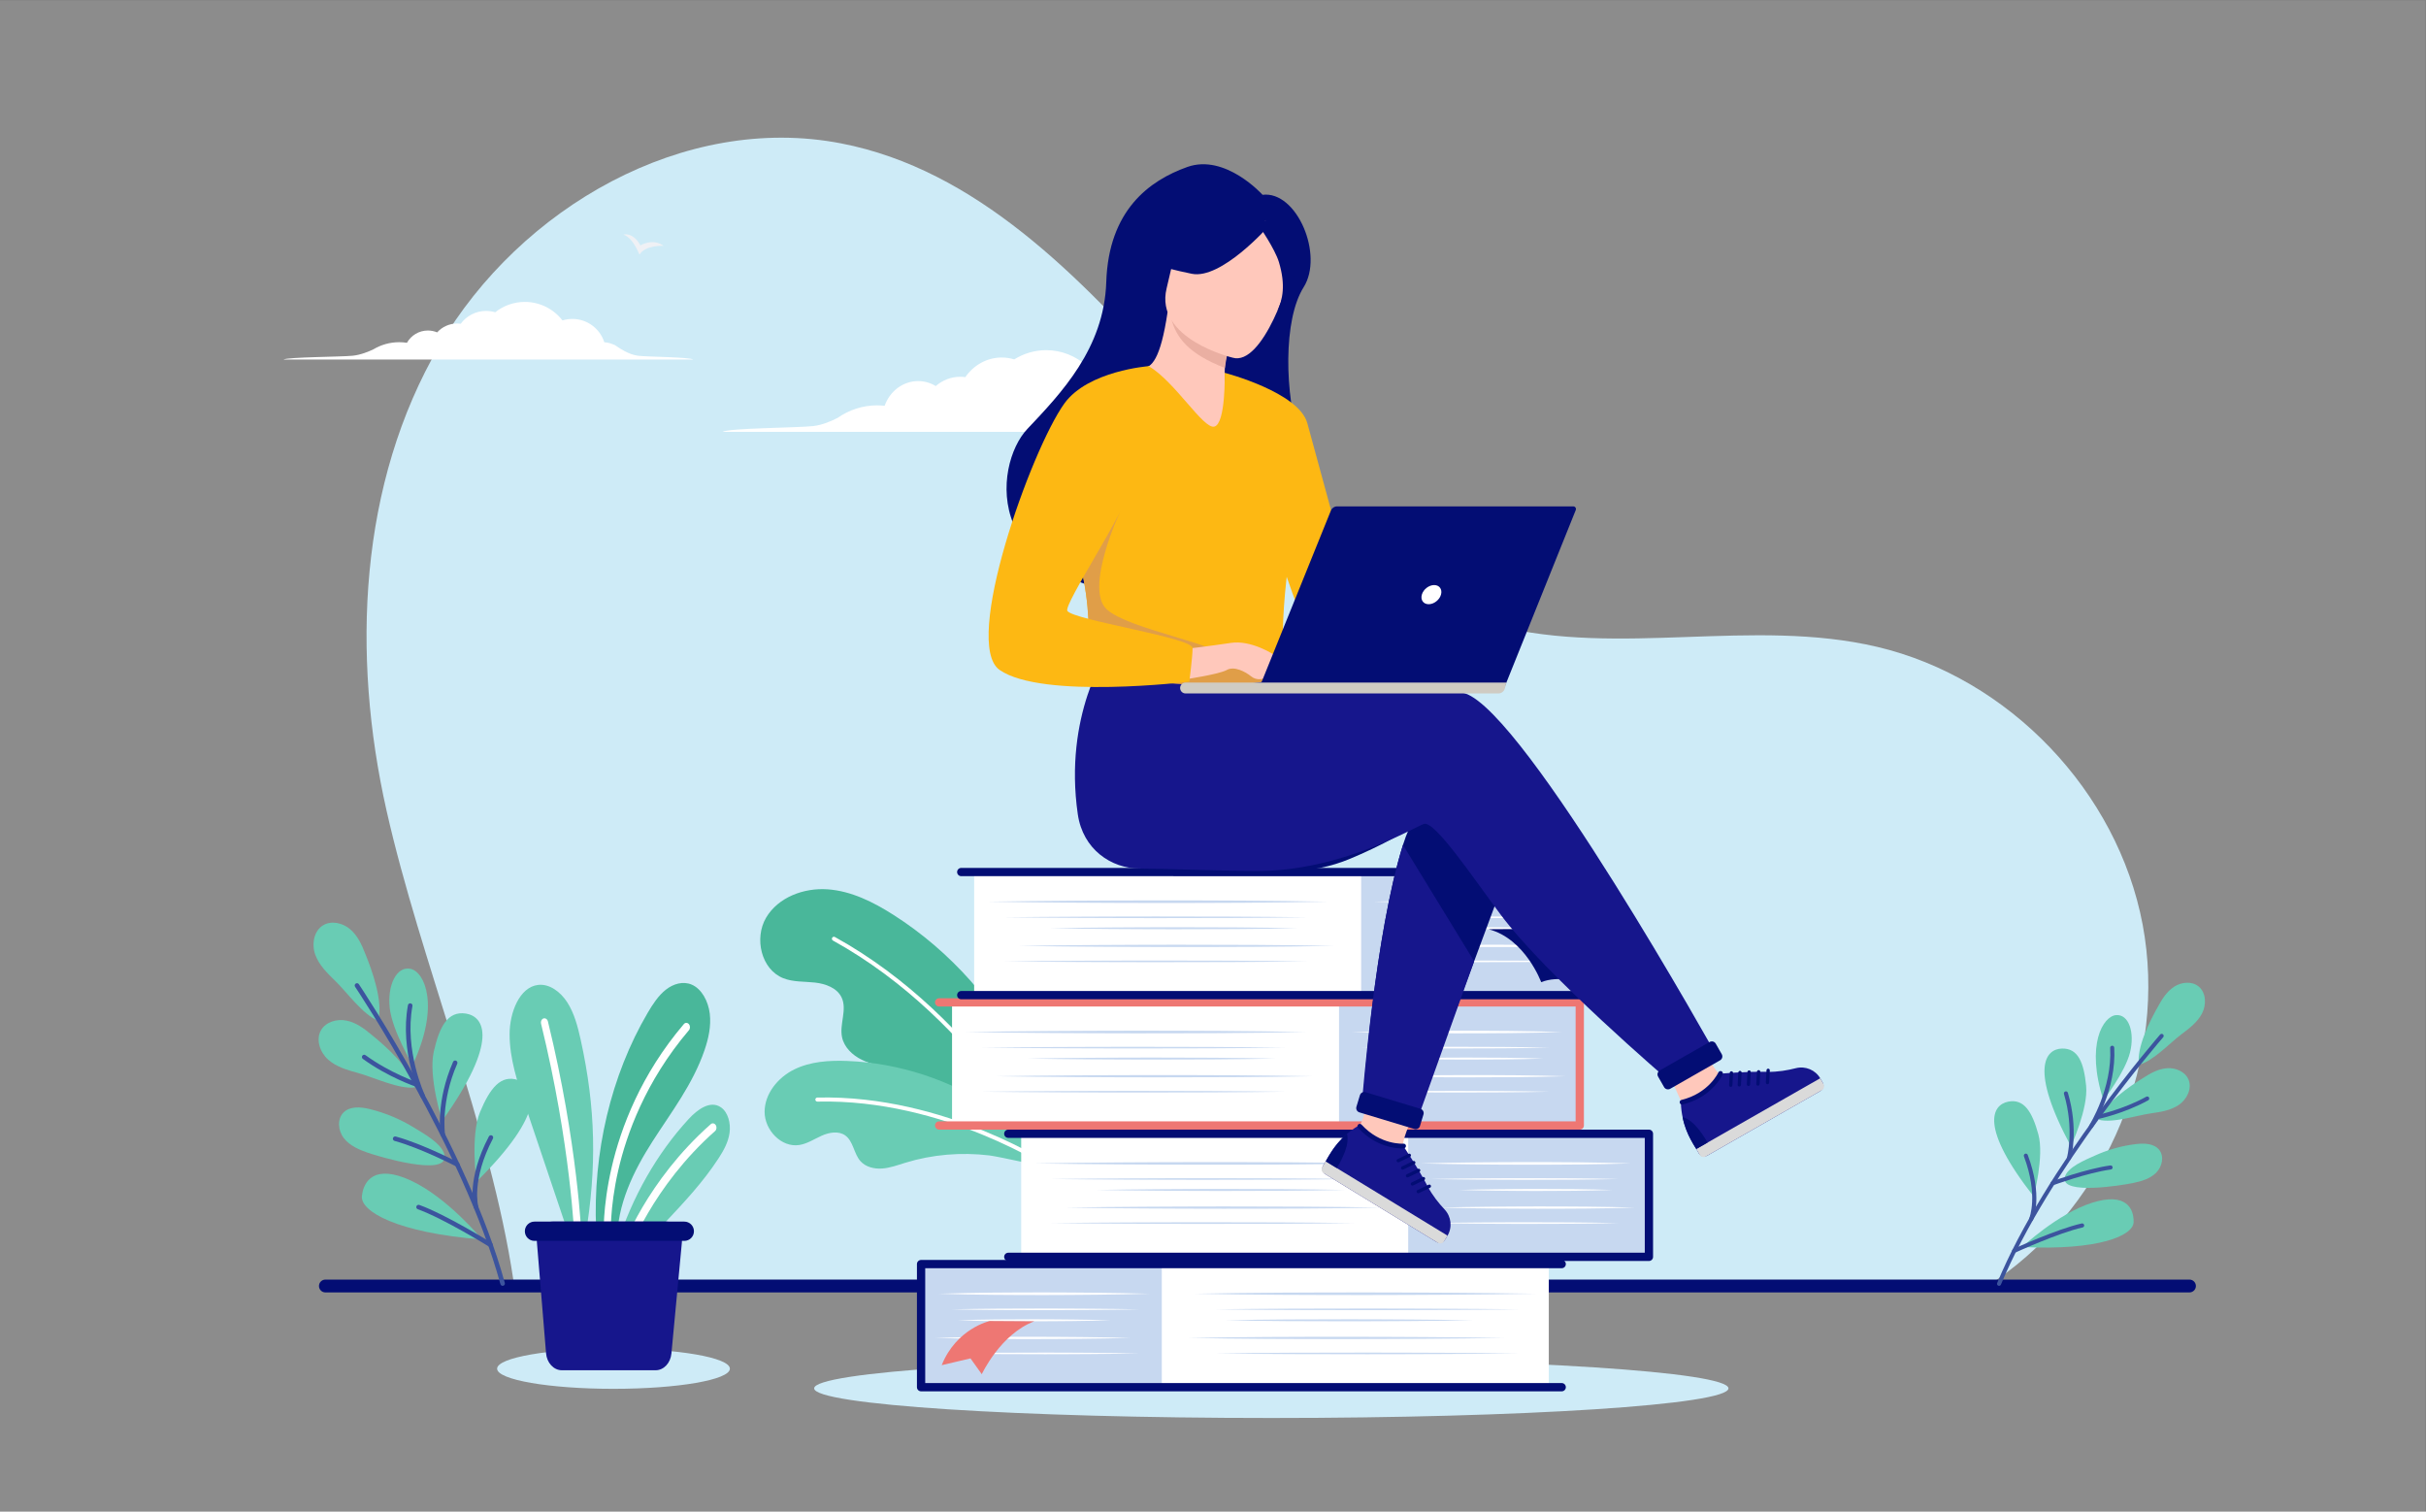 <?xml version="1.0" encoding="UTF-8" standalone="no"?>
<!-- Created with Inkscape (http://www.inkscape.org/) -->

<svg
   version="1.1"
   id="svg2"
   xml:space="preserve"
   width="7291.933"
   height="4543.107"
   viewBox="0 0 7291.933 4543.107"
   sodipodi:docname="AdobeStock_488862650 (1).ai"
   xmlns:inkscape="http://www.inkscape.org/namespaces/inkscape"
   xmlns:sodipodi="http://sodipodi.sourceforge.net/DTD/sodipodi-0.dtd"
   xmlns="http://www.w3.org/2000/svg"
   xmlns:svg="http://www.w3.org/2000/svg"><rect x="0" y="0" width="7291.933" height="4543.107" fill="#808080" stroke="none"/><defs
     id="defs6"><clipPath
       clipPathUnits="userSpaceOnUse"
       id="clipPath18"><path
         d="M 0,3407.331 H 5468.949 V 0 H 0 Z"
         id="path16" /></clipPath><linearGradient
       x1="0"
       y1="0"
       x2="1"
       y2="0"
       gradientUnits="userSpaceOnUse"
       gradientTransform="matrix(-1166.403,1e-7,-1e-7,-1166.403,2795.331,2526.535)"
       spreadMethod="pad"
       id="linearGradient54"><stop
         style="stop-opacity:1;stop-color:#ffffff"
         offset="0"
         id="stop48" /><stop
         style="stop-opacity:1;stop-color:#ffffff"
         offset="0.754"
         id="stop50" /><stop
         style="stop-opacity:1;stop-color:#ffffff"
         offset="1"
         id="stop52" /></linearGradient><linearGradient
       x1="0"
       y1="0"
       x2="1"
       y2="0"
       gradientUnits="userSpaceOnUse"
       gradientTransform="matrix(-924.196,0,0,-924.196,1563.208,2662.468)"
       spreadMethod="pad"
       id="linearGradient76"><stop
         style="stop-opacity:1;stop-color:#ffffff"
         offset="0"
         id="stop70" /><stop
         style="stop-opacity:1;stop-color:#ffffff"
         offset="0.754"
         id="stop72" /><stop
         style="stop-opacity:1;stop-color:#ffffff"
         offset="1"
         id="stop74" /></linearGradient><clipPath
       clipPathUnits="userSpaceOnUse"
       id="clipPath86"><path
         d="M 0,3407.331 H 5468.949 V 0 H 0 Z"
         id="path84" /></clipPath><clipPath
       clipPathUnits="userSpaceOnUse"
       id="clipPath210"><path
         d="M 0,3407.331 H 5468.949 V 0 H 0 Z"
         id="path208" /></clipPath></defs><sodipodi:namedview
     id="namedview4"
     pagecolor="#ffffff"
     bordercolor="#666666"
     borderopacity="1.0"
     inkscape:pageshadow="2"
     inkscape:pageopacity="0.0"
     inkscape:pagecheckerboard="0" /><g
     id="g8"
     inkscape:groupmode="layer"
     inkscape:label="AdobeStock_488862650 (1)"
     transform="matrix(1.333,0,0,-1.333,0,4543.107)"><path
       d="M 0,0 H 5468.948 V 3407.331 H 0 Z"
       style="fill:#ffffff;fill-opacity:0.1;fill-rule:nonzero;stroke:none"
       id="path10" /><g
       id="g12"><g
         id="g14"
         clip-path="url(#clipPath18)"><g
           id="g20"
           transform="translate(4501.823,522.372)"><path
             d="m 0,0 c 251.375,173.428 386.141,501.003 329.581,801.116 -56.56,300.113 -301.315,556.164 -598.573,626.196 -280.42,66.064 -580.804,-22.886 -860,48.171 -301.313,76.686 -524.145,323.369 -731.465,555.076 -207.319,231.708 -439.732,472.999 -745.001,531.996 -353.729,68.362 -723.384,-144.751 -905.371,-455.682 -181.986,-310.932 -198.693,-697.187 -119.414,-1048.63 76.223,-337.892 234.93,-715.635 285.93,-1058.243 z"
             style="fill:#ceebf7;fill-opacity:1;fill-rule:nonzero;stroke:none"
             id="path22" /></g><g
           id="g24"
           transform="translate(1442.191,2834.362)"><path
             d="m 0,0 c -0.908,-1.458 -12.456,36.238 -36.565,44.976 0,0 21.556,6.513 38.338,-24.356 0,0 27.95,16.875 52.443,-1.09 0,0 -40.487,2.512 -54.216,-19.53"
             style="fill:#eff1f5;fill-opacity:1;fill-rule:nonzero;stroke:none"
             id="path26" /></g><g
           id="g28"
           transform="translate(1181.502,2079.295)"><path
             d="m 0,0 c -0.163,-1.405 -22.021,22.597 -43.043,20.621 0,0 13.756,12.431 37.109,-4.646 0,0 14.872,22.395 39.425,17.637 C 33.491,33.612 2.467,21.239 0,0"
             style="fill:#ceebf7;fill-opacity:1;fill-rule:nonzero;stroke:none"
             id="path30" /></g><g
           id="g32"
           transform="translate(1845.453,2790.451)"><path
             d="m 0,0 c 0.187,-1.332 -25.676,15.497 -44.536,8.633 0,0 9.668,14.735 35.244,4.635 0,0 8.303,24.166 32.026,25.684 C 22.734,38.952 -2.829,20.125 0,0"
             style="fill:#ceebf7;fill-opacity:1;fill-rule:nonzero;stroke:none"
             id="path34" /></g></g></g><g
       id="g36"><g
         id="g38"><g
           id="g44"><g
             id="g46"><path
               d="m 2286.986,2597.843 c -8.963,2.751 -18.423,4.249 -28.219,4.249 v 0 c -33.682,0 -63.538,-17.416 -82.105,-44.248 v 0 c -3.752,0.523 -7.572,0.823 -11.459,0.823 v 0 c -20.93,0 -40.134,-7.842 -55.186,-20.908 v 0 c -11.736,7.101 -25.295,11.176 -39.754,11.176 v 0 c -34.541,0 -63.997,-23.146 -75.493,-55.672 v 0 c -5.608,0.627 -11.297,0.965 -17.062,0.965 v 0 c -32.812,0 -63.316,-10.393 -88.877,-28.188 v 0 c -13.876,-7.182 -34.637,-16.204 -54.979,-18.515 v 0 c -35.104,-3.987 -191.404,-4.418 -204.925,-13.126 v 0 h 225.783 55.988 83.486 v -10e-4 h 152.158 v 10e-4 h 26.83 46.42 v -10e-4 h 197.236 81.651 51.1 39.116 206.636 c -11.791,8.709 -148.113,9.14 -178.729,13.127 v 0 c -30.615,3.987 -62.358,27.971 -62.358,27.971 v 0 l -0.01,-0.083 c -15.461,11.997 -32.937,18.815 -51.474,18.815 v 0 c -1.145,0 -2.277,-0.081 -3.412,-0.145 v 0 c -12.142,70.86 -70.32,124.589 -140.314,124.589 v 0 c -26.29,0 -50.899,-7.612 -72.049,-20.829"
               style="fill:url(#linearGradient54);stroke:none"
               id="path56" /></g></g></g></g><g
       id="g58"><g
         id="g60"><g
           id="g66"><g
             id="g68"><path
               d="m 1116.642,2704.121 c -6.508,1.964 -13.405,3.031 -20.554,3.031 v 0 c -23.476,0 -44.285,-11.39 -57.225,-28.936 v 0 c -2.616,0.342 -5.277,0.537 -7.986,0.537 v 0 c -17.901,0 -33.999,-7.711 -45.158,-19.993 v 0 c -6.432,2.696 -13.493,4.189 -20.903,4.189 v 0 c -20.29,0 -37.963,-11.17 -47.229,-27.691 v 0 c -5.671,0.872 -11.473,1.356 -17.389,1.356 v 0 c -21.257,0 -41.137,-5.858 -58.141,-16.027 v 0 c -10.009,-4.815 -28.761,-12.731 -47.059,-14.515 v 0 c -26.719,-2.608 -145.695,-2.89 -155.986,-8.585 v 0 h 175.46 39.021 58.408 19.852 41.594 12.578 4.06 27.743 18.703 39.993 2.145 9.838 67.339 61.021 1.214 70.214 11.207 92.523 27.262 144.021 c -8.217,5.695 -103.23,5.977 -124.569,8.584 v 0 c -21.339,2.607 -43.463,18.291 -43.463,18.291 v 0 -0.053 c -1.395,1.014 -2.812,1.968 -4.252,2.866 v 0 c -2.904,2.273 -6.231,4.023 -9.858,5.097 v 0 c -5.889,2.404 -12.064,3.831 -18.429,4.21 v 0 c -9.728,30.496 -38.281,52.588 -72.004,52.588 v 0 c -7.783,0 -15.289,-1.179 -22.355,-3.364 v 0 c -19.614,25.381 -50.334,41.743 -84.891,41.743 v 0 c -25.238,0 -48.421,-8.739 -66.74,-23.328"
               style="fill:url(#linearGradient76);stroke:none"
               id="path78" /></g></g></g></g><g
       id="g80"><g
         id="g82"
         clip-path="url(#clipPath86)"><g
           id="g88"
           transform="translate(733.721,523.104)"><path
             d="m 0,0 h 4203.259 c 7.989,0 14.465,-6.477 14.465,-14.466 0,-7.989 -6.476,-14.466 -14.465,-14.466 H 0 c -7.989,0 -14.466,6.477 -14.466,14.466 C -14.466,-6.477 -7.989,0 0,0"
             style="fill:#030d74;fill-opacity:1;fill-rule:nonzero;stroke:none"
             id="path90" /></g><g
           id="g92"
           transform="translate(4742.947,927.613)"><path
             d="M 0,0 C 0,0 48.949,63.023 59.991,107.643 71.033,152.264 57.533,194.112 28.553,191.812 -0.428,189.514 -40.523,125.555 0,0"
             style="fill:#69ccb4;fill-opacity:1;fill-rule:nonzero;stroke:none"
             id="path94" /></g><g
           id="g96"
           transform="translate(4669.705,823.609)"><path
             d="M 0,0 C 0,0 39.303,84.914 34.257,136.313 29.21,187.713 16.699,221.404 -20.258,220.39 -57.214,219.374 -94.636,175.761 0,0"
             style="fill:#69ccb4;fill-opacity:1;fill-rule:nonzero;stroke:none"
             id="path98" /></g><g
           id="g100"
           transform="translate(4585.645,710.547)"><path
             d="M 0,0 C 0,0 24.267,90.367 10.539,140.156 -3.188,189.945 -21.254,221.014 -57.498,213.719 -93.741,206.424 -123.188,157.075 0,0"
             style="fill:#69ccb4;fill-opacity:1;fill-rule:nonzero;stroke:none"
             id="path102" /></g><g
           id="g104"
           transform="translate(4559.732,596.483)"><path
             d="M 0,0 C 0,0 79.415,74.939 157.133,99.705 234.851,124.472 252.181,86.186 251.279,56.01 250.379,25.834 173.558,-8.159 0,0"
             style="fill:#69ccb4;fill-opacity:1;fill-rule:nonzero;stroke:none"
             id="path106" /></g><g
           id="g108"
           transform="translate(4817.488,828.737)"><path
             d="m 0,0 c 18.392,2.079 39.917,1.241 51.379,-13.291 11.776,-14.93 6.33,-38.226 -7.197,-51.588 -13.529,-13.361 -32.767,-18.964 -51.371,-22.89 -24.493,-5.167 -161.65,-27.664 -154.719,11.701 4.194,23.819 48.944,41.254 67.72,49.819 C -64.415,-12.664 -32.53,-3.678 0,0"
             style="fill:#69ccb4;fill-opacity:1;fill-rule:nonzero;stroke:none"
             id="path110" /></g><g
           id="g112"
           transform="translate(4866.066,1138.727)"><path
             d="m 0,0 c 9.191,17.139 20.087,34.201 36.422,44.754 16.335,10.553 39.37,12.911 54.641,0.87 C 108.431,31.93 109.491,4.696 99.479,-15.025 89.467,-34.748 71.171,-48.717 53.476,-61.986 26.901,-81.913 -11.69,-123.622 -42.741,-131.067 -49.402,-93.744 -18.268,-32.01 0,0"
             style="fill:#69ccb4;fill-opacity:1;fill-rule:nonzero;stroke:none"
             id="path114" /></g><g
           id="g116"
           transform="translate(4832.954,977.954)"><path
             d="M 0,0 C 16.295,10.613 34.051,20.341 53.446,21.746 72.843,23.15 94.177,14.15 101.783,-3.748 110.434,-24.104 98.276,-48.496 80.019,-60.98 61.761,-73.465 39.004,-76.923 17.108,-80.057 -15.771,-84.762 -69.658,-102.795 -100.467,-94.403 -88.373,-58.471 -31.402,-19.293 0,0"
             style="fill:#69ccb4;fill-opacity:1;fill-rule:nonzero;stroke:none"
             id="path118" /></g><g
           id="g120"
           transform="translate(4503.273,511.97)"><path
             d="m 0,0 c -0.393,1.051 -0.401,2.255 0.064,3.368 108.962,262.523 364.885,557.29 367.456,560.235 1.669,1.917 4.578,2.112 6.484,0.447 1.908,-1.673 2.12,-4.574 0.447,-6.484 C 371.889,554.626 116.935,260.957 8.547,-0.152 7.574,-2.499 4.884,-3.609 2.546,-2.634 1.32,-2.123 0.431,-1.152 0,0"
             style="fill:#3c549e;fill-opacity:1;fill-rule:nonzero;stroke:none"
             id="path122" /></g><g
           id="g124"
           transform="translate(4725.891,888.08)"><path
             d="m 0,0 c -0.084,0.227 -0.152,0.46 -0.203,0.699 -0.498,2.489 1.105,4.917 3.59,5.424 0.561,0.113 56.727,11.739 110.251,41.19 2.226,1.224 5.022,0.41 6.247,-1.817 1.135,-2.192 0.414,-5.01 -1.818,-6.246 C 63.276,9.115 5.789,-2.773 5.22,-2.891 2.975,-3.346 0.776,-2.078 0,0"
             style="fill:#3c549e;fill-opacity:1;fill-rule:nonzero;stroke:none"
             id="path126" /></g><g
           id="g128"
           transform="translate(4710.648,867.005)"><path
             d="m 0,0 c -0.486,1.304 -0.378,2.811 0.432,4.081 0.518,0.816 52.186,83.163 47.086,174.483 -0.142,2.536 1.797,4.706 4.332,4.848 2.535,0.142 4.708,-1.777 4.847,-4.332 C 61.972,84.729 10.379,2.593 8.182,-0.863 6.814,-3.003 3.982,-3.63 1.834,-2.267 0.965,-1.71 0.34,-0.908 0,0"
             style="fill:#3c549e;fill-opacity:1;fill-rule:nonzero;stroke:none"
             id="path130" /></g><g
           id="g132"
           transform="translate(4624.061,738.621)"><path
             d="m 0,0 c -0.003,0.008 -0.003,0.008 -0.006,0.017 -0.881,2.382 0.338,5.023 2.721,5.903 0.765,0.286 77.171,28.308 131.72,35.927 2.503,0.35 4.796,-1.401 5.19,-3.917 0.346,-2.516 -1.404,-4.837 -3.917,-5.191 C 82.124,25.26 6.654,-2.422 5.897,-2.704 3.523,-3.581 0.886,-2.372 0,0"
             style="fill:#3c549e;fill-opacity:1;fill-rule:nonzero;stroke:none"
             id="path134" /></g><g
           id="g136"
           transform="translate(4660.824,795.141)"><path
             d="m 0,0 c -0.327,0.874 -0.388,1.857 -0.118,2.83 0.171,0.62 17.015,63.462 -6.717,143.626 -0.718,2.435 0.677,4.987 3.107,5.713 2.435,0.718 5.029,-0.556 5.714,-3.107 C 26.504,66.229 9.471,3.02 8.736,0.368 8.06,-2.079 5.525,-3.505 3.078,-2.828 1.604,-2.42 0.499,-1.338 0,0"
             style="fill:#3c549e;fill-opacity:1;fill-rule:nonzero;stroke:none"
             id="path138" /></g><g
           id="g140"
           transform="translate(4537.396,586.307)"><path
             d="m 0,0 c -0.836,2.236 0.193,4.768 2.393,5.781 4.027,1.84 99.277,45.323 154.225,57.567 2.478,0.551 4.897,-1.076 5.483,-3.492 0.551,-2.477 -1.006,-4.927 -3.492,-5.482 C 104.616,42.343 7.197,-2.132 6.225,-2.582 3.916,-3.636 1.189,-2.622 0.128,-0.316 0.078,-0.211 0.041,-0.109 0,0"
             style="fill:#3c549e;fill-opacity:1;fill-rule:nonzero;stroke:none"
             id="path142" /></g><g
           id="g144"
           transform="translate(4575.668,657.899)"><path
             d="m 0,0 c -0.402,1.076 -0.405,2.292 0.074,3.42 0.215,0.502 21.027,51.132 -12.035,139.646 -0.889,2.38 0.317,5.026 2.698,5.914 2.38,0.89 5.025,-0.317 5.914,-2.697 C 31.136,53.959 9.449,1.948 8.516,-0.221 7.505,-2.544 4.811,-3.617 2.479,-2.61 1.282,-2.099 0.421,-1.127 0,0"
             style="fill:#3c549e;fill-opacity:1;fill-rule:nonzero;stroke:none"
             id="path146" /></g><g
           id="g148"
           transform="translate(930.318,1006.85)"><path
             d="m 0,0 c 0,0 -45.476,76.846 -51.458,127.932 -5.982,51.086 14.889,95.643 46.737,89.015 C 27.127,210.319 62.643,133.679 0,0"
             style="fill:#69ccb4;fill-opacity:1;fill-rule:nonzero;stroke:none"
             id="path150" /></g><g
           id="g152"
           transform="translate(996.998,881.093)"><path
             d="m 0,0 c 0,0 -31.688,99.791 -18.857,156.141 12.83,56.348 31.457,91.991 72.34,85.666 C 94.366,235.482 129.774,181.804 0,0"
             style="fill:#69ccb4;fill-opacity:1;fill-rule:nonzero;stroke:none"
             id="path154" /></g><g
           id="g156"
           transform="translate(1074.414,743.76)"><path
             d="m 0,0 c 0,0 -14.229,103.729 8.011,157.07 22.24,53.341 46.666,85.289 85.874,72.094 C 133.093,215.97 158.842,157.045 0,0"
             style="fill:#69ccb4;fill-opacity:1;fill-rule:nonzero;stroke:none"
             id="path158" /></g><g
           id="g160"
           transform="translate(1087.138,613.493)"><path
             d="M 0,0 C 0,0 -77.62,94.359 -160.412,132.782 -243.204,171.204 -267.827,131.14 -271.071,97.515 -274.314,63.89 -193.815,15.351 0,0"
             style="fill:#69ccb4;fill-opacity:1;fill-rule:nonzero;stroke:none"
             id="path162" /></g><g
           id="g164"
           transform="translate(833.664,907.569)"><path
             d="m 0,0 c -20.125,4.895 -44.138,6.991 -58.906,-7.529 -15.172,-14.917 -12.402,-41.544 0.736,-58.281 13.138,-16.735 33.707,-25.66 53.808,-32.633 26.462,-9.181 175.558,-53.445 173.399,-8.771 -1.306,27.031 -48.531,52.679 -68.169,64.828 C 69.726,-23.118 35.595,-8.658 0,0"
             style="fill:#69ccb4;fill-opacity:1;fill-rule:nonzero;stroke:none"
             id="path166" /></g><g
           id="g168"
           transform="translate(823.333,1258.523)"><path
             d="m 0,0 c -7.792,20.317 -17.489,40.792 -34.138,54.804 -16.65,14.011 -41.889,19.87 -60.534,8.65 -21.207,-12.761 -26.214,-42.843 -17.873,-66.144 8.341,-23.302 26.687,-41.381 44.465,-58.601 26.697,-25.857 63.672,-77.588 97.095,-90.219 C 41.659,-111.015 15.777,-38.104 0,0"
             style="fill:#69ccb4;fill-opacity:1;fill-rule:nonzero;stroke:none"
             id="path170" /></g><g
           id="g172"
           transform="translate(837.481,1075.39)"><path
             d="m 0,0 c -16.597,14.074 -34.939,27.369 -56.273,31.656 -21.335,4.287 -46.284,-2.703 -57.244,-21.502 -12.466,-21.382 -2.401,-50.169 16.111,-66.595 18.512,-16.427 43.289,-23.466 67.155,-30.024 C 5.587,-96.312 62.872,-123.91 98.252,-118.927 89.88,-77.337 32.146,-25.833 0,0"
             style="fill:#69ccb4;fill-opacity:1;fill-rule:nonzero;stroke:none"
             id="path174" /></g><g
           id="g176"
           transform="translate(1137.927,511.733)"><path
             d="m 0,0 c 0.584,1.111 0.763,2.447 0.402,3.748 -84.039,306.752 -326.686,669.968 -329.126,673.598 -1.584,2.363 -4.784,2.988 -7.134,1.408 -2.355,-1.589 -2.998,-4.78 -1.409,-7.135 C -334.836,667.994 -93.11,306.136 -9.51,1.033 -8.76,-1.709 -5.93,-3.32 -3.196,-2.565 -1.764,-2.172 -0.64,-1.219 0,0"
             style="fill:#3c549e;fill-opacity:1;fill-rule:nonzero;stroke:none"
             id="path178" /></g><g
           id="g180"
           transform="translate(943.692,960.563)"><path
             d="m 0,0 c 0.126,0.24 0.234,0.489 0.325,0.748 0.903,2.692 -0.536,5.614 -3.223,6.525 -0.607,0.206 -61.322,21.01 -116.598,61.231 -2.299,1.673 -5.517,1.161 -7.19,-1.138 -1.568,-2.274 -1.165,-5.504 1.139,-7.189 C -68.96,19.018 -6.816,-2.265 -6.201,-2.475 -3.772,-3.295 -1.153,-2.197 0,0"
             style="fill:#3c549e;fill-opacity:1;fill-rule:nonzero;stroke:none"
             id="path182" /></g><g
           id="g184"
           transform="translate(957.65,935.024)"><path
             d="m 0,0 c 0.724,1.379 0.816,3.066 0.096,4.591 -0.462,0.979 -46.238,99.659 -27.732,200.317 0.513,2.794 -1.334,5.478 -4.128,5.991 -2.794,0.514 -5.476,-1.311 -5.99,-4.128 C -56.879,102.773 -11.156,4.338 -9.203,0.191 -7.987,-2.376 -4.931,-3.47 -2.354,-2.258 -1.311,-1.762 -0.504,-0.96 0,0"
             style="fill:#3c549e;fill-opacity:1;fill-rule:nonzero;stroke:none"
             id="path186" /></g><g
           id="g188"
           transform="translate(1035.715,780.327)"><path
             d="m 0,0 c 0.005,0.009 0.005,0.009 0.009,0.019 1.313,2.521 0.332,5.623 -2.19,6.935 -0.809,0.425 -81.687,42.277 -141.17,58.406 -2.731,0.743 -5.522,-0.879 -6.313,-3.617 -0.737,-2.745 0.878,-5.567 3.618,-6.313 C -87.613,39.591 -7.728,-1.752 -6.927,-2.172 -4.414,-3.479 -1.317,-2.508 0,0"
             style="fill:#3c549e;fill-opacity:1;fill-rule:nonzero;stroke:none"
             id="path190" /></g><g
           id="g192"
           transform="translate(1002.853,848.241)"><path
             d="m 0,0 c 0.486,0.925 0.691,2.008 0.529,3.126 -0.102,0.712 -9.964,72.843 27.656,158.495 1.139,2.602 -0.05,5.632 -2.647,6.779 -2.601,1.139 -5.66,0.09 -6.779,-2.646 C -20.108,77.249 -10.089,4.685 -9.646,1.638 -9.239,-1.174 -6.626,-3.113 -3.814,-2.706 -2.12,-2.461 -0.742,-1.414 0,0"
             style="fill:#3c549e;fill-opacity:1;fill-rule:nonzero;stroke:none"
             id="path194" /></g><g
           id="g196"
           transform="translate(1110.502,599.054)"><path
             d="m 0,0 c 1.242,2.366 0.456,5.32 -1.843,6.754 -4.213,2.609 -103.835,64.275 -163.112,85.596 -2.672,0.961 -5.586,-0.505 -6.577,-3.106 -0.96,-2.672 0.424,-5.611 3.105,-6.576 C -110.181,61.719 -8.291,-1.354 -7.274,-1.99 -4.859,-3.484 -1.69,-2.743 -0.187,-0.333 -0.117,-0.223 -0.061,-0.115 0,0"
             style="fill:#3c549e;fill-opacity:1;fill-rule:nonzero;stroke:none"
             id="path198" /></g><g
           id="g200"
           transform="translate(1078.085,683.912)"><path
             d="m 0,0 c 0.598,1.139 0.773,2.487 0.399,3.808 -0.168,0.587 -16.151,59.717 32.999,153.329 1.322,2.517 0.354,5.624 -2.163,6.945 -2.517,1.321 -5.623,0.355 -6.944,-2.163 C -26.975,64.278 -10.216,3.492 -9.485,0.952 -8.689,-1.769 -5.849,-3.339 -3.12,-2.549 -1.719,-2.149 -0.626,-1.191 0,0"
             style="fill:#3c549e;fill-opacity:1;fill-rule:nonzero;stroke:none"
             id="path202" /></g></g></g><g
       id="g204"><g
         id="g206"
         clip-path="url(#clipPath210)"><g
           id="g212"
           transform="translate(2010.22,999.068)"><path
             d="m 0,0 c -22.791,5.32 -46.194,9.409 -67.201,19.726 -21.007,10.316 -39.791,28.234 -44.416,51.176 -5.914,29.337 11.852,61.554 -0.674,88.734 -10.106,21.929 -36.233,31.423 -60.231,34.095 -23.998,2.672 -49.025,0.891 -71.473,9.787 -49.885,19.766 -66.016,90.008 -38.885,136.303 27.13,46.294 85.144,67.892 138.672,64.151 C -90.681,400.231 -40.952,375.236 4.307,346.41 133.553,264.092 238.235,144.906 306.445,7.937 c 17.174,-34.486 32.058,-70.116 44.439,-106.601 6.7,-19.742 19.95,-138.456 19.95,-138.456 0,0 -122.193,113.265 -144.38,130.09 C 159.458,-56.224 81.935,-19.126 0,0"
             style="fill:#49b79a;fill-opacity:1;fill-rule:nonzero;stroke:none"
             id="path214" /></g><g
           id="g216"
           transform="translate(2382.621,757.669)"><path
             d="m 0,0 c -2.172,-0.8 -4.646,0.168 -5.678,2.302 -1.646,3.436 -168.73,345.169 -498.75,527.573 -2.205,1.219 -3.007,3.988 -1.788,6.192 1.219,2.205 3.985,3.016 6.193,1.788 C -167.383,354.007 0.883,9.711 2.543,6.261 3.637,3.987 2.676,1.262 0.412,0.171 0.272,0.11 0.142,0.053 0,0"
             style="fill:#ffffff;fill-opacity:1;fill-rule:nonzero;stroke:none"
             id="path218" /></g><g
           id="g220"
           transform="translate(2040.945,786.389)"><path
             d="m 0,0 c -17.046,-5.26 -34.021,-11.566 -51.814,-12.853 -17.793,-1.286 -37.044,3.287 -48.909,16.609 -15.171,17.035 -15.863,45.07 -34.557,58.144 -15.082,10.548 -35.928,6.752 -52.751,-0.714 -16.822,-7.468 -32.61,-18.262 -50.805,-21.038 -40.433,-6.168 -78.054,33.864 -77.995,74.764 0.059,40.9 29.939,77.419 66.609,95.535 36.669,18.117 79.01,20.783 119.88,19.21 116.715,-4.492 231.435,-42.692 328.987,-106.62 24.563,-16.097 48.057,-33.825 70.233,-53.079 11.999,-10.418 66.36,-83.46 66.36,-83.46 0,0 -123.97,27.572 -145.041,30.117 C 126.568,24.299 61.282,18.911 0,0"
             style="fill:#69ccb4;fill-opacity:1;fill-rule:nonzero;stroke:none"
             id="path222" /></g><g
           id="g224"
           transform="translate(2377.754,768.611)"><path
             d="m 0,0 c -1.328,-0.489 -2.868,-0.354 -4.131,0.499 -2.401,1.621 -243.487,162.118 -530.461,155.297 -2.514,-0.054 -4.605,1.938 -4.661,4.461 -0.061,2.511 1.938,4.604 4.452,4.657 C -244.843,171.801 -1.447,9.697 0.979,8.058 3.066,6.644 3.614,3.818 2.203,1.723 1.651,0.902 0.869,0.32 0,0"
             style="fill:#ffffff;fill-opacity:1;fill-rule:nonzero;stroke:none"
             id="path226" /></g><g
           id="g228"
           transform="translate(1835.809,277.868)"><path
             d="m 0,0 c 0,36.908 461.514,66.828 1030.82,66.828 569.306,0 1030.82,-29.92 1030.82,-66.828 0,-36.907 -461.514,-66.827 -1030.82,-66.827 C 461.514,-66.827 0,-36.907 0,0"
             style="fill:#ceebf7;fill-opacity:1;fill-rule:nonzero;stroke:none"
             id="path230" /></g><path
           d="m 2302.673,573.963 h 877.311 v 274.459 h -877.311 z"
           style="fill:#ffffff;fill-opacity:1;fill-rule:nonzero;stroke:none"
           id="path232" /><path
           d="m 3175.319,567.378 h 541.888 v 281.044 h -541.888 z"
           style="fill:#c7d8f0;fill-opacity:1;fill-rule:nonzero;stroke:none"
           id="path234" /><g
           id="g236"
           transform="translate(3677.583,785.056)"><path
             d="m 0,0 c -19.753,0.719 -39.507,1.072 -59.26,1.562 l -59.261,0.897 C -158.028,2.727 -197.535,3.05 -237.042,2.966 -276.549,2.692 -316.056,2.851 -355.562,2.222 -395.07,1.771 -434.577,1.158 -474.084,0 c 39.507,-1.159 79.014,-1.771 118.522,-2.223 39.506,-0.629 79.013,-0.469 118.52,-0.744 39.507,-0.084 79.014,0.239 118.521,0.507 l 59.261,0.898 C -39.507,-1.073 -19.753,-0.72 0,0"
             style="fill:#ffffff;fill-opacity:1;fill-rule:nonzero;stroke:none"
             id="path238" /></g><g
           id="g240"
           transform="translate(3686.704,685.438)"><path
             d="m 0,0 c -18.34,0.624 -36.679,0.931 -55.019,1.355 l -55.019,0.779 c -36.68,0.233 -73.358,0.512 -110.038,0.44 -36.68,-0.237 -73.359,-0.099 -110.038,-0.645 -36.68,-0.392 -73.36,-0.923 -110.038,-1.929 36.678,-1.006 73.358,-1.536 110.038,-1.928 36.679,-0.546 73.358,-0.408 110.038,-0.645 36.68,-0.073 73.358,0.207 110.038,0.439 l 55.019,0.779 C -36.679,-0.931 -18.34,-0.624 0,0"
             style="fill:#ffffff;fill-opacity:1;fill-rule:nonzero;stroke:none"
             id="path242" /></g><g
           id="g244"
           transform="translate(3649.219,749.868)"><path
             d="m 0,0 c -17.622,0.449 -35.243,0.671 -52.865,0.977 l -52.866,0.56 C -140.976,1.705 -176.22,1.906 -211.464,1.854 -246.707,1.683 -281.951,1.782 -317.195,1.389 -352.439,1.106 -387.684,0.725 -422.928,0 c 35.244,-0.725 70.489,-1.106 105.733,-1.389 35.244,-0.393 70.488,-0.294 105.731,-0.465 35.244,-0.052 70.488,0.149 105.733,0.317 l 52.866,0.56 C -35.243,-0.671 -17.622,-0.449 0,0"
             style="fill:#ffffff;fill-opacity:1;fill-rule:nonzero;stroke:none"
             id="path246" /></g><g
           id="g248"
           transform="translate(3649.219,650.501)"><path
             d="m 0,0 c -17.622,0.449 -35.243,0.671 -52.865,0.977 l -52.866,0.56 C -140.976,1.705 -176.22,1.907 -211.464,1.854 -246.707,1.684 -281.951,1.782 -317.195,1.39 -352.439,1.107 -387.684,0.725 -422.928,0 c 35.244,-0.724 70.489,-1.106 105.733,-1.389 35.244,-0.392 70.488,-0.294 105.731,-0.465 35.244,-0.052 70.488,0.15 105.733,0.318 l 52.866,0.56 C -35.243,-0.67 -17.622,-0.449 0,0"
             style="fill:#ffffff;fill-opacity:1;fill-rule:nonzero;stroke:none"
             id="path250" /></g><g
           id="g252"
           transform="translate(3635.542,725.2)"><path
             d="M 0,0 C -14.394,0.552 -28.786,0.824 -43.179,1.2 L -86.357,1.889 C -115.144,2.096 -143.93,2.343 -172.716,2.278 -201.502,2.068 -230.287,2.19 -259.073,1.707 -287.859,1.36 -316.646,0.891 -345.432,0 c 28.786,-0.891 57.573,-1.36 86.359,-1.708 28.786,-0.483 57.571,-0.361 86.357,-0.571 28.786,-0.065 57.572,0.183 86.359,0.389 l 43.178,0.69 C -28.786,-0.824 -14.394,-0.553 0,0"
             style="fill:#ffffff;fill-opacity:1;fill-rule:nonzero;stroke:none"
             id="path254" /></g><g
           id="g256"
           transform="translate(3100.597,785.056)"><path
             d="m 0,0 c -32.012,0.719 -64.022,1.072 -96.034,1.562 l -96.035,0.897 C -256.093,2.727 -320.116,3.05 -384.139,2.966 -448.162,2.692 -512.186,2.851 -576.208,2.222 -640.232,1.771 -704.255,1.158 -768.278,0 c 64.023,-1.159 128.046,-1.771 192.07,-2.223 64.022,-0.629 128.046,-0.469 192.069,-0.744 64.023,-0.084 128.046,0.239 192.07,0.507 l 96.035,0.898 C -64.022,-1.073 -32.012,-0.72 0,0"
             style="fill:#c7d8f0;fill-opacity:1;fill-rule:nonzero;stroke:none"
             id="path258" /></g><g
           id="g260"
           transform="translate(3115.378,685.438)"><path
             d="m 0,0 c -29.721,0.624 -59.44,0.931 -89.161,1.355 l -89.161,0.779 C -237.764,2.367 -297.204,2.646 -356.646,2.574 -416.086,2.337 -475.527,2.475 -534.968,1.929 -594.409,1.537 -653.85,1.006 -713.291,0 c 59.441,-1.006 118.882,-1.536 178.323,-1.928 59.441,-0.546 118.882,-0.408 178.322,-0.645 59.442,-0.073 118.882,0.207 178.324,0.439 l 89.161,0.779 C -59.44,-0.931 -29.721,-0.624 0,0"
             style="fill:#c7d8f0;fill-opacity:1;fill-rule:nonzero;stroke:none"
             id="path262" /></g><g
           id="g264"
           transform="translate(3054.631,749.868)"><path
             d="m 0,0 c -28.557,0.449 -57.114,0.671 -85.672,0.977 l -85.672,0.56 C -228.458,1.705 -285.573,1.906 -342.688,1.854 -399.802,1.683 -456.917,1.782 -514.032,1.389 -571.146,1.106 -628.261,0.725 -685.376,0 c 57.115,-0.725 114.23,-1.106 171.344,-1.389 57.115,-0.393 114.23,-0.294 171.344,-0.465 57.115,-0.052 114.23,0.149 171.344,0.317 l 85.672,0.56 C -57.114,-0.671 -28.557,-0.449 0,0"
             style="fill:#c7d8f0;fill-opacity:1;fill-rule:nonzero;stroke:none"
             id="path266" /></g><g
           id="g268"
           transform="translate(3054.631,650.501)"><path
             d="m 0,0 c -28.557,0.449 -57.114,0.671 -85.672,0.977 l -85.672,0.56 C -228.458,1.705 -285.573,1.907 -342.688,1.854 -399.802,1.684 -456.917,1.782 -514.032,1.39 -571.146,1.107 -628.261,0.725 -685.376,0 c 57.115,-0.724 114.23,-1.106 171.344,-1.389 57.115,-0.392 114.23,-0.294 171.344,-0.465 57.115,-0.052 114.23,0.15 171.344,0.318 l 85.672,0.56 C -57.114,-0.67 -28.557,-0.449 0,0"
             style="fill:#c7d8f0;fill-opacity:1;fill-rule:nonzero;stroke:none"
             id="path270" /></g><g
           id="g272"
           transform="translate(3032.467,725.2)"><path
             d="m 0,0 c -23.325,0.552 -46.649,0.824 -69.974,1.2 l -69.973,0.689 c -46.65,0.207 -93.299,0.454 -139.948,0.389 C -326.544,2.068 -373.193,2.19 -419.842,1.707 -466.492,1.36 -513.141,0.891 -559.79,0 c 46.649,-0.891 93.298,-1.36 139.948,-1.708 46.649,-0.483 93.298,-0.361 139.947,-0.571 46.649,-0.065 93.298,0.183 139.948,0.389 l 69.973,0.69 C -46.649,-0.824 -23.325,-0.553 0,0"
             style="fill:#c7d8f0;fill-opacity:1;fill-rule:nonzero;stroke:none"
             id="path274" /></g><g
           id="g276"
           transform="translate(2273.564,565.023)"><path
             d="m 0,0 h 1444.539 c 5.151,0 9.328,4.177 9.328,9.328 v 277.561 c 0,5.151 -4.177,9.328 -9.328,9.328 L 0,296.217 c -5.151,0 -9.328,-4.177 -9.328,-9.328 0,-5.152 4.177,-9.328 9.328,-9.328 H 1435.211 V 18.656 L 0,18.656 c -5.151,0 -9.328,-4.177 -9.328,-9.328 C -9.328,4.177 -5.151,0 0,0"
             style="fill:#030d74;fill-opacity:1;fill-rule:nonzero;stroke:none"
             id="path278" /></g><path
           d="m 3492.342,277.868 h -877.31 v 276.691 h 877.31 z"
           style="fill:#ffffff;fill-opacity:1;fill-rule:nonzero;stroke:none"
           id="path280" /><path
           d="m 2619.696,277.868 h -543.372 v 276.691 h 543.372 z"
           style="fill:#c7d8f0;fill-opacity:1;fill-rule:nonzero;stroke:none"
           id="path282" /><g
           id="g284"
           transform="translate(2117.432,491.193)"><path
             d="m 0,0 c 19.753,0.719 39.507,1.072 59.26,1.562 l 59.261,0.897 C 158.028,2.728 197.535,3.05 237.042,2.966 276.549,2.692 316.056,2.851 355.563,2.222 395.07,1.771 434.577,1.159 474.084,0 434.577,-1.159 395.07,-1.771 355.563,-2.223 316.056,-2.852 276.549,-2.692 237.042,-2.967 197.535,-3.05 158.028,-2.728 118.521,-2.459 L 59.26,-1.562 C 39.507,-1.073 19.753,-0.719 0,0"
             style="fill:#ffffff;fill-opacity:1;fill-rule:nonzero;stroke:none"
             id="path286" /></g><g
           id="g288"
           transform="translate(2108.311,391.577)"><path
             d="m 0,0 c 18.34,0.623 36.679,0.931 55.019,1.354 l 55.019,0.78 C 146.717,2.366 183.397,2.646 220.076,2.573 256.755,2.336 293.435,2.474 330.114,1.928 366.794,1.536 403.473,1.005 440.153,0 403.473,-1.006 366.794,-1.537 330.114,-1.929 293.435,-2.475 256.755,-2.337 220.076,-2.574 183.397,-2.647 146.717,-2.367 110.038,-2.134 L 55.019,-1.355 C 36.679,-0.932 18.34,-0.624 0,0"
             style="fill:#ffffff;fill-opacity:1;fill-rule:nonzero;stroke:none"
             id="path290" /></g><g
           id="g292"
           transform="translate(2145.796,456.007)"><path
             d="m 0,0 c 17.622,0.449 35.244,0.67 52.866,0.976 l 52.866,0.56 C 140.976,1.704 176.22,1.906 211.464,1.854 246.708,1.683 281.952,1.781 317.196,1.389 352.44,1.106 387.684,0.724 422.928,0 387.684,-0.725 352.44,-1.107 317.196,-1.39 281.952,-1.782 246.708,-1.684 211.464,-1.854 176.22,-1.907 140.976,-1.705 105.732,-1.537 l -52.866,0.56 C 35.244,-0.671 17.622,-0.45 0,0"
             style="fill:#ffffff;fill-opacity:1;fill-rule:nonzero;stroke:none"
             id="path294" /></g><g
           id="g296"
           transform="translate(2145.796,356.64)"><path
             d="m 0,0 c 17.622,0.449 35.244,0.67 52.866,0.976 l 52.866,0.561 C 140.976,1.704 176.22,1.906 211.464,1.854 246.708,1.683 281.952,1.781 317.196,1.389 352.44,1.106 387.684,0.725 422.928,0 387.684,-0.725 352.44,-1.106 317.196,-1.39 281.952,-1.782 246.708,-1.683 211.464,-1.854 176.22,-1.906 140.976,-1.705 105.732,-1.537 l -52.866,0.56 C 35.244,-0.671 17.622,-0.449 0,0"
             style="fill:#ffffff;fill-opacity:1;fill-rule:nonzero;stroke:none"
             id="path298" /></g><g
           id="g300"
           transform="translate(2159.473,431.338)"><path
             d="M 0,0 C 14.393,0.553 28.786,0.824 43.179,1.2 L 86.358,1.89 C 115.144,2.096 143.93,2.344 172.716,2.279 201.501,2.068 230.288,2.19 259.074,1.707 287.86,1.36 316.646,0.891 345.432,0 316.646,-0.891 287.86,-1.36 259.074,-1.707 230.288,-2.19 201.501,-2.068 172.716,-2.279 143.93,-2.344 115.144,-2.096 86.358,-1.89 L 43.179,-1.2 C 28.786,-0.824 14.393,-0.553 0,0"
             style="fill:#ffffff;fill-opacity:1;fill-rule:nonzero;stroke:none"
             id="path302" /></g><g
           id="g304"
           transform="translate(2694.419,491.193)"><path
             d="M 0,0 C 32.012,0.719 64.023,1.072 96.035,1.562 L 192.07,2.459 C 256.093,2.728 320.116,3.05 384.139,2.966 448.163,2.692 512.185,2.851 576.208,2.222 640.232,1.771 704.255,1.159 768.279,0 704.255,-1.159 640.232,-1.771 576.208,-2.223 512.185,-2.852 448.163,-2.692 384.139,-2.967 320.116,-3.05 256.093,-2.728 192.07,-2.459 L 96.035,-1.562 C 64.023,-1.073 32.012,-0.719 0,0"
             style="fill:#c7d8f0;fill-opacity:1;fill-rule:nonzero;stroke:none"
             id="path306" /></g><g
           id="g308"
           transform="translate(2679.637,391.577)"><path
             d="m 0,0 c 29.721,0.623 59.441,0.931 89.161,1.354 l 89.162,0.78 C 237.763,2.366 297.205,2.646 356.645,2.573 416.086,2.336 475.527,2.474 534.968,1.928 594.409,1.536 653.85,1.005 713.291,0 653.85,-1.006 594.409,-1.537 534.968,-1.929 475.527,-2.475 416.086,-2.337 356.645,-2.574 297.205,-2.647 237.763,-2.367 178.323,-2.134 L 89.161,-1.355 C 59.441,-0.932 29.721,-0.624 0,0"
             style="fill:#c7d8f0;fill-opacity:1;fill-rule:nonzero;stroke:none"
             id="path310" /></g><g
           id="g312"
           transform="translate(2740.384,456.007)"><path
             d="m 0,0 c 28.558,0.449 57.115,0.67 85.672,0.976 l 85.672,0.56 C 228.459,1.704 285.573,1.906 342.688,1.854 399.803,1.683 456.918,1.781 514.032,1.389 571.147,1.106 628.262,0.724 685.377,0 628.262,-0.725 571.147,-1.107 514.032,-1.39 456.918,-1.782 399.803,-1.684 342.688,-1.854 285.573,-1.907 228.459,-1.705 171.344,-1.537 l -85.672,0.56 C 57.115,-0.671 28.558,-0.45 0,0"
             style="fill:#c7d8f0;fill-opacity:1;fill-rule:nonzero;stroke:none"
             id="path314" /></g><g
           id="g316"
           transform="translate(2740.384,356.64)"><path
             d="m 0,0 c 28.558,0.449 57.115,0.67 85.672,0.976 l 85.672,0.561 C 228.459,1.704 285.573,1.906 342.688,1.854 399.803,1.683 456.918,1.781 514.032,1.389 571.147,1.106 628.262,0.725 685.377,0 628.262,-0.725 571.147,-1.106 514.032,-1.39 456.918,-1.782 399.803,-1.683 342.688,-1.854 285.573,-1.906 228.459,-1.705 171.344,-1.537 l -85.672,0.56 C 57.115,-0.671 28.558,-0.449 0,0"
             style="fill:#c7d8f0;fill-opacity:1;fill-rule:nonzero;stroke:none"
             id="path318" /></g><g
           id="g320"
           transform="translate(2762.549,431.338)"><path
             d="m 0,0 c 23.325,0.553 46.648,0.824 69.974,1.2 l 69.973,0.69 c 46.65,0.206 93.298,0.454 139.948,0.389 C 326.544,2.068 373.192,2.19 419.842,1.707 466.491,1.36 513.141,0.891 559.789,0 513.141,-0.891 466.491,-1.36 419.842,-1.707 373.192,-2.19 326.544,-2.068 279.895,-2.279 233.245,-2.344 186.597,-2.096 139.947,-1.89 L 69.974,-1.2 C 46.648,-0.824 23.325,-0.553 0,0"
             style="fill:#c7d8f0;fill-opacity:1;fill-rule:nonzero;stroke:none"
             id="path322" /></g><g
           id="g324"
           transform="translate(3521.451,271.161)"><path
             d="m 0,0 h -1444.539 c -5.151,0 -9.328,4.177 -9.328,9.328 v 277.561 c 0,5.151 4.177,9.328 9.328,9.328 L 0,296.217 c 5.151,0 9.328,-4.177 9.328,-9.328 0,-5.152 -4.177,-9.328 -9.328,-9.328 H -1435.211 V 18.656 H 0 c 5.151,0 9.328,-4.177 9.328,-9.328 C 9.328,4.177 5.151,0 0,0"
             style="fill:#030d74;fill-opacity:1;fill-rule:nonzero;stroke:none"
             id="path326" /></g><g
           id="g328"
           transform="translate(2231.604,429.676)"><path
             d="m 0,0 c 0,0 -75.085,-16.82 -108.172,-99.537 l 64.901,15.27 25.451,-35.631 c 0,0 42.113,90.626 118.404,119.281 z"
             style="fill:#ee7773;fill-opacity:1;fill-rule:nonzero;stroke:none"
             id="path330" /></g><path
           d="m 2146.748,867.946 h 877.31 v 276.692 h -877.31 z"
           style="fill:#ffffff;fill-opacity:1;fill-rule:nonzero;stroke:none"
           id="path332" /><path
           d="m 3019.394,867.946 h 543.373 v 276.692 h -543.373 z"
           style="fill:#c7d8f0;fill-opacity:1;fill-rule:nonzero;stroke:none"
           id="path334" /><g
           id="g336"
           transform="translate(3521.658,1081.271)"><path
             d="m 0,0 c -19.754,0.719 -39.507,1.073 -59.261,1.562 l -59.26,0.897 C -158.028,2.728 -197.535,3.05 -237.043,2.966 -276.549,2.692 -316.057,2.852 -355.563,2.223 -395.07,1.771 -434.577,1.159 -474.085,0 c 39.508,-1.159 79.015,-1.771 118.522,-2.223 39.506,-0.629 79.014,-0.469 118.52,-0.743 39.508,-0.084 79.015,0.238 118.522,0.507 l 59.26,0.897 C -39.507,-1.073 -19.754,-0.719 0,0"
             style="fill:#ffffff;fill-opacity:1;fill-rule:nonzero;stroke:none"
             id="path338" /></g><g
           id="g340"
           transform="translate(3530.779,981.655)"><path
             d="m 0,0 c -18.34,0.624 -36.68,0.931 -55.02,1.355 l -55.018,0.779 c -36.68,0.232 -73.359,0.512 -110.039,0.439 C -256.756,2.336 -293.436,2.474 -330.115,1.928 -366.794,1.536 -403.474,1.006 -440.153,0 c 36.679,-1.006 73.359,-1.537 110.038,-1.929 36.679,-0.546 73.359,-0.408 110.038,-0.645 36.68,-0.072 73.359,0.207 110.039,0.44 l 55.018,0.779 C -36.68,-0.932 -18.34,-0.624 0,0"
             style="fill:#ffffff;fill-opacity:1;fill-rule:nonzero;stroke:none"
             id="path342" /></g><g
           id="g344"
           transform="translate(3493.294,1046.085)"><path
             d="m 0,0 c -17.622,0.449 -35.244,0.67 -52.866,0.976 l -52.865,0.56 C -140.976,1.704 -176.22,1.906 -211.464,1.854 -246.708,1.683 -281.952,1.781 -317.195,1.389 -352.439,1.106 -387.684,0.724 -422.928,0 c 35.244,-0.725 70.489,-1.107 105.733,-1.39 35.243,-0.392 70.487,-0.294 105.731,-0.464 35.244,-0.053 70.488,0.149 105.733,0.317 l 52.865,0.56 C -35.244,-0.671 -17.622,-0.45 0,0"
             style="fill:#ffffff;fill-opacity:1;fill-rule:nonzero;stroke:none"
             id="path346" /></g><g
           id="g348"
           transform="translate(3493.294,946.718)"><path
             d="m 0,0 c -17.622,0.449 -35.244,0.67 -52.866,0.977 l -52.865,0.56 C -140.976,1.704 -176.22,1.906 -211.464,1.854 -246.708,1.683 -281.952,1.782 -317.195,1.389 -352.439,1.106 -387.684,0.725 -422.928,0 c 35.244,-0.725 70.489,-1.106 105.733,-1.389 35.243,-0.393 70.487,-0.294 105.731,-0.465 35.244,-0.052 70.488,0.149 105.733,0.317 l 52.865,0.56 C -35.244,-0.671 -17.622,-0.449 0,0"
             style="fill:#ffffff;fill-opacity:1;fill-rule:nonzero;stroke:none"
             id="path350" /></g><g
           id="g352"
           transform="translate(3479.616,1021.416)"><path
             d="M 0,0 C -14.393,0.553 -28.785,0.824 -43.179,1.2 L -86.357,1.89 C -115.144,2.096 -143.93,2.344 -172.715,2.279 -201.501,2.068 -230.287,2.19 -259.073,1.707 -287.859,1.36 -316.646,0.891 -345.431,0 c 28.785,-0.891 57.572,-1.36 86.358,-1.707 28.786,-0.483 57.572,-0.361 86.358,-0.572 28.785,-0.065 57.571,0.183 86.358,0.389 l 43.178,0.69 C -28.785,-0.824 -14.393,-0.553 0,0"
             style="fill:#ffffff;fill-opacity:1;fill-rule:nonzero;stroke:none"
             id="path354" /></g><g
           id="g356"
           transform="translate(2944.671,1081.271)"><path
             d="m 0,0 c -32.012,0.719 -64.022,1.073 -96.034,1.562 l -96.035,0.897 C -256.092,2.728 -320.116,3.05 -384.139,2.966 -448.162,2.692 -512.185,2.852 -576.208,2.223 -640.231,1.771 -704.255,1.159 -768.278,0 c 64.023,-1.159 128.047,-1.771 192.07,-2.223 64.023,-0.629 128.046,-0.469 192.069,-0.743 64.023,-0.084 128.047,0.238 192.07,0.507 l 96.035,0.897 C -64.022,-1.073 -32.012,-0.719 0,0"
             style="fill:#c7d8f0;fill-opacity:1;fill-rule:nonzero;stroke:none"
             id="path358" /></g><g
           id="g360"
           transform="translate(2959.452,981.655)"><path
             d="m 0,0 c -29.72,0.624 -59.44,0.931 -89.16,1.355 l -89.162,0.779 C -237.763,2.366 -297.204,2.646 -356.645,2.573 -416.085,2.336 -475.526,2.474 -534.967,1.928 -594.408,1.536 -653.849,1.006 -713.29,0 c 59.441,-1.006 118.882,-1.537 178.323,-1.929 59.441,-0.546 118.882,-0.408 178.322,-0.645 59.441,-0.072 118.882,0.207 178.323,0.44 l 89.162,0.779 C -59.44,-0.932 -29.72,-0.624 0,0"
             style="fill:#c7d8f0;fill-opacity:1;fill-rule:nonzero;stroke:none"
             id="path362" /></g><g
           id="g364"
           transform="translate(2898.706,1046.085)"><path
             d="m 0,0 c -28.558,0.449 -57.114,0.67 -85.672,0.976 l -85.672,0.56 c -57.115,0.168 -114.23,0.37 -171.344,0.318 C -399.803,1.683 -456.917,1.781 -514.032,1.389 -571.147,1.106 -628.262,0.724 -685.376,0 c 57.114,-0.725 114.229,-1.107 171.344,-1.39 57.115,-0.392 114.229,-0.294 171.344,-0.464 57.114,-0.053 114.229,0.149 171.344,0.317 l 85.672,0.56 C -57.114,-0.671 -28.558,-0.45 0,0"
             style="fill:#c7d8f0;fill-opacity:1;fill-rule:nonzero;stroke:none"
             id="path366" /></g><g
           id="g368"
           transform="translate(2898.706,946.718)"><path
             d="m 0,0 c -28.558,0.449 -57.114,0.67 -85.672,0.977 l -85.672,0.56 C -228.459,1.704 -285.574,1.906 -342.688,1.854 -399.803,1.683 -456.917,1.782 -514.032,1.389 -571.147,1.106 -628.262,0.725 -685.376,0 c 57.114,-0.725 114.229,-1.106 171.344,-1.389 57.115,-0.393 114.229,-0.294 171.344,-0.465 57.114,-0.052 114.229,0.149 171.344,0.317 l 85.672,0.56 C -57.114,-0.671 -28.558,-0.449 0,0"
             style="fill:#c7d8f0;fill-opacity:1;fill-rule:nonzero;stroke:none"
             id="path370" /></g><g
           id="g372"
           transform="translate(2876.541,1021.416)"><path
             d="m 0,0 c -23.324,0.553 -46.648,0.824 -69.974,1.2 l -69.973,0.69 C -186.596,2.096 -233.246,2.344 -279.895,2.279 -326.543,2.068 -373.193,2.19 -419.842,1.707 -466.491,1.36 -513.14,0.891 -559.79,0 c 46.65,-0.891 93.299,-1.36 139.948,-1.707 46.649,-0.483 93.299,-0.361 139.947,-0.572 46.649,-0.065 93.299,0.183 139.948,0.389 l 69.973,0.69 C -46.648,-0.824 -23.324,-0.553 0,0"
             style="fill:#c7d8f0;fill-opacity:1;fill-rule:nonzero;stroke:none"
             id="path374" /></g><g
           id="g376"
           transform="translate(2117.639,861.24)"><path
             d="m 0,0 h 1444.539 c 5.151,0 9.328,4.176 9.328,9.328 v 277.56 c 0,5.151 -4.177,9.328 -9.328,9.328 L 0,296.216 c -5.151,0 -9.328,-4.177 -9.328,-9.328 0,-5.152 4.177,-9.328 9.328,-9.328 H 1435.21 V 18.655 H 0 c -5.151,0 -9.328,-4.176 -9.328,-9.327 C -9.328,4.176 -5.151,0 0,0"
             style="fill:#ee7773;fill-opacity:1;fill-rule:nonzero;stroke:none"
             id="path378" /></g><path
           d="m 2196.596,1161.808 h 877.311 v 276.691 h -877.311 z"
           style="fill:#ffffff;fill-opacity:1;fill-rule:nonzero;stroke:none"
           id="path380" /><path
           d="m 3069.242,1161.808 h 543.372 v 276.691 h -543.372 z"
           style="fill:#c7d8f0;fill-opacity:1;fill-rule:nonzero;stroke:none"
           id="path382" /><g
           id="g384"
           transform="translate(3571.506,1375.134)"><path
             d="m 0,0 c -19.754,0.719 -39.507,1.072 -59.261,1.562 l -59.26,0.897 C -158.028,2.728 -197.535,3.05 -237.042,2.966 -276.549,2.692 -316.056,2.851 -355.563,2.222 -395.07,1.771 -434.577,1.159 -474.084,0 c 39.507,-1.159 79.014,-1.771 118.521,-2.223 39.507,-0.629 79.014,-0.469 118.521,-0.744 39.507,-0.084 79.014,0.239 118.521,0.508 l 59.26,0.897 C -39.507,-1.073 -19.754,-0.72 0,0"
             style="fill:#ffffff;fill-opacity:1;fill-rule:nonzero;stroke:none"
             id="path386" /></g><g
           id="g388"
           transform="translate(3580.627,1275.516)"><path
             d="m 0,0 c -18.34,0.624 -36.679,0.932 -55.019,1.355 l -55.019,0.779 c -36.68,0.233 -73.358,0.513 -110.038,0.44 -36.68,-0.237 -73.359,-0.099 -110.038,-0.645 -36.68,-0.392 -73.36,-0.923 -110.038,-1.929 36.678,-1.005 73.358,-1.536 110.038,-1.928 36.679,-0.546 73.358,-0.408 110.038,-0.645 36.68,-0.073 73.358,0.207 110.038,0.439 l 55.019,0.779 C -36.679,-0.931 -18.34,-0.624 0,0"
             style="fill:#ffffff;fill-opacity:1;fill-rule:nonzero;stroke:none"
             id="path390" /></g><g
           id="g392"
           transform="translate(3543.142,1339.946)"><path
             d="m 0,0 c -17.622,0.449 -35.243,0.671 -52.865,0.977 l -52.866,0.56 C -140.976,1.705 -176.22,1.906 -211.464,1.854 -246.707,1.683 -281.951,1.782 -317.195,1.389 -352.439,1.106 -387.684,0.725 -422.928,0 c 35.244,-0.725 70.489,-1.106 105.733,-1.389 35.244,-0.393 70.488,-0.294 105.731,-0.465 35.244,-0.052 70.488,0.15 105.733,0.317 l 52.866,0.56 C -35.243,-0.67 -17.622,-0.449 0,0"
             style="fill:#ffffff;fill-opacity:1;fill-rule:nonzero;stroke:none"
             id="path394" /></g><g
           id="g396"
           transform="translate(3543.142,1240.579)"><path
             d="m 0,0 c -17.622,0.45 -35.243,0.671 -52.865,0.977 l -52.866,0.56 C -140.976,1.705 -176.22,1.907 -211.464,1.854 -246.707,1.684 -281.951,1.782 -317.195,1.39 -352.439,1.107 -387.684,0.725 -422.928,0 c 35.244,-0.724 70.489,-1.106 105.733,-1.389 35.244,-0.392 70.488,-0.294 105.731,-0.465 35.244,-0.052 70.488,0.15 105.733,0.318 l 52.866,0.56 C -35.243,-0.67 -17.622,-0.449 0,0"
             style="fill:#ffffff;fill-opacity:1;fill-rule:nonzero;stroke:none"
             id="path398" /></g><g
           id="g400"
           transform="translate(3529.465,1315.278)"><path
             d="M 0,0 C -14.394,0.552 -28.786,0.824 -43.179,1.2 L -86.358,1.89 C -115.144,2.096 -143.93,2.344 -172.716,2.278 -201.502,2.068 -230.288,2.19 -259.073,1.707 -287.859,1.36 -316.646,0.891 -345.432,0 c 28.786,-0.891 57.573,-1.36 86.359,-1.708 28.785,-0.482 57.571,-0.361 86.357,-0.571 28.786,-0.065 57.572,0.183 86.358,0.389 l 43.179,0.69 C -28.786,-0.824 -14.394,-0.553 0,0"
             style="fill:#ffffff;fill-opacity:1;fill-rule:nonzero;stroke:none"
             id="path402" /></g><g
           id="g404"
           transform="translate(2994.519,1375.134)"><path
             d="m 0,0 c -32.012,0.719 -64.023,1.072 -96.035,1.562 l -96.034,0.897 C -256.093,2.728 -320.116,3.05 -384.14,2.966 -448.162,2.692 -512.186,2.851 -576.209,2.222 -640.232,1.771 -704.255,1.159 -768.279,0 c 64.024,-1.159 128.047,-1.771 192.07,-2.223 64.023,-0.629 128.047,-0.469 192.069,-0.744 64.024,-0.084 128.047,0.239 192.071,0.508 l 96.034,0.897 C -64.023,-1.073 -32.012,-0.72 0,0"
             style="fill:#c7d8f0;fill-opacity:1;fill-rule:nonzero;stroke:none"
             id="path406" /></g><g
           id="g408"
           transform="translate(3009.301,1275.516)"><path
             d="m 0,0 c -29.721,0.624 -59.44,0.932 -89.161,1.355 l -89.161,0.779 C -237.764,2.367 -297.205,2.647 -356.646,2.574 -416.086,2.337 -475.527,2.475 -534.968,1.929 -594.409,1.537 -653.85,1.006 -713.291,0 c 59.441,-1.005 118.882,-1.536 178.323,-1.928 59.441,-0.546 118.882,-0.408 178.322,-0.645 59.441,-0.073 118.882,0.207 178.324,0.439 l 89.161,0.779 C -59.44,-0.931 -29.721,-0.624 0,0"
             style="fill:#c7d8f0;fill-opacity:1;fill-rule:nonzero;stroke:none"
             id="path410" /></g><g
           id="g412"
           transform="translate(2948.554,1339.946)"><path
             d="m 0,0 c -28.558,0.449 -57.114,0.671 -85.672,0.977 l -85.672,0.56 C -228.458,1.705 -285.573,1.906 -342.688,1.854 -399.802,1.683 -456.917,1.782 -514.032,1.389 -571.146,1.106 -628.261,0.725 -685.376,0 c 57.115,-0.725 114.23,-1.106 171.344,-1.389 57.115,-0.393 114.23,-0.294 171.344,-0.465 57.115,-0.052 114.23,0.15 171.344,0.317 l 85.672,0.56 C -57.114,-0.67 -28.558,-0.449 0,0"
             style="fill:#c7d8f0;fill-opacity:1;fill-rule:nonzero;stroke:none"
             id="path414" /></g><g
           id="g416"
           transform="translate(2948.554,1240.579)"><path
             d="m 0,0 c -28.558,0.45 -57.114,0.671 -85.672,0.977 l -85.672,0.56 C -228.458,1.705 -285.573,1.907 -342.688,1.854 -399.802,1.684 -456.917,1.782 -514.032,1.39 -571.146,1.107 -628.261,0.725 -685.376,0 c 57.115,-0.724 114.23,-1.106 171.344,-1.389 57.115,-0.392 114.23,-0.294 171.344,-0.465 57.115,-0.052 114.23,0.15 171.344,0.318 l 85.672,0.56 C -57.114,-0.67 -28.558,-0.449 0,0"
             style="fill:#c7d8f0;fill-opacity:1;fill-rule:nonzero;stroke:none"
             id="path418" /></g><g
           id="g420"
           transform="translate(2926.39,1315.278)"><path
             d="m 0,0 c -23.325,0.552 -46.649,0.824 -69.974,1.2 l -69.974,0.69 C -186.597,2.096 -233.246,2.344 -279.895,2.278 -326.544,2.068 -373.193,2.19 -419.842,1.707 -466.492,1.36 -513.141,0.891 -559.79,0 c 46.649,-0.891 93.298,-1.36 139.948,-1.708 46.649,-0.482 93.298,-0.361 139.947,-0.571 46.649,-0.065 93.298,0.183 139.947,0.389 l 69.974,0.69 C -46.649,-0.824 -23.325,-0.553 0,0"
             style="fill:#c7d8f0;fill-opacity:1;fill-rule:nonzero;stroke:none"
             id="path422" /></g><g
           id="g424"
           transform="translate(2167.487,1155.101)"><path
             d="m 0,0 h 1444.539 c 5.151,0 9.328,4.177 9.328,9.328 v 277.561 c 0,5.151 -4.177,9.328 -9.328,9.328 L 0,296.217 c -5.151,0 -9.328,-4.177 -9.328,-9.328 0,-5.152 4.177,-9.328 9.328,-9.328 H 1435.21 V 18.656 H 0 c -5.151,0 -9.328,-4.177 -9.328,-9.328 C -9.328,4.177 -5.151,0 0,0"
             style="fill:#030d74;fill-opacity:1;fill-rule:nonzero;stroke:none"
             id="path426" /></g><g
           id="g428"
           transform="translate(3475.153,1193.718)"><path
             d="m 0,0 c 0,0 -35.786,97.75 -118.404,119.281 l 100.584,0.617 c 0,0 72.132,-10.406 104.607,-119.898 0,0 -46.949,15.707 -86.787,0"
             style="fill:#030d74;fill-opacity:1;fill-rule:nonzero;stroke:none"
             id="path430" /></g><g
           id="g432"
           transform="translate(2846.893,2968.956)"><path
             d="m 0,0 c 0,0 -83.833,93.311 -169.652,62.748 -85.82,-30.562 -177.508,-97.501 -182.773,-259.715 -4.851,-149.475 -101.704,-250.32 -178.11,-331.158 -76.406,-80.837 -108.414,-366.025 306.091,-376.433 414.505,-10.408 346.354,224.542 309.754,341.061 -36.601,116.52 -38.511,282.426 7.333,355.151 C 138.486,-135.621 77.361,9.551 0,0"
             style="fill:#030d74;fill-opacity:1;fill-rule:nonzero;stroke:none"
             id="path434" /></g><g
           id="g436"
           transform="translate(3246.205,1590.171)"><path
             d="m 0,0 c -55.707,-51.358 -141.275,-92.878 -202.059,-118.284 -43.424,-18.152 -89.988,-27.481 -137.053,-27.383 l -117.05,0.243 c 0,0 522.887,206.94 456.162,145.424"
             style="fill:#030d74;fill-opacity:1;fill-rule:nonzero;stroke:none"
             id="path438" /></g><g
           id="g440"
           transform="translate(3417.218,1491.627)"><path
             d="M 0,0 -93.196,-250.782 -214.87,-578.229 c 0,0 -33.02,-3.189 -64.641,5.908 -29.109,8.414 -62.513,30.426 -62.513,30.426 0,0 25.294,351.588 88.319,553.413 16.149,51.803 42.746,93.709 62.719,117.294 C -93.282,244.281 0,0 0,0"
             style="fill:#030d74;fill-opacity:1;fill-rule:nonzero;stroke:none"
             id="path442" /></g><g
           id="g444"
           transform="translate(3302.954,1845.067)"><path
             d="m 0,0 c -61.057,19.696 -218.713,4.381 -390.622,4.998 l -36.626,60.411 -377.847,29.509 c 0,0 -100.02,-144.125 -67.541,-367.849 11.49,-79.141 75.513,-122.194 139.185,-122.194 44.253,0 192.717,-5.551 265.74,-5.551 187.906,0 349.233,96.065 375.068,105.985 24.085,9.248 111.103,-120.894 172.88,-203.701 103.457,-138.675 379.157,-374.123 379.157,-374.123 0,0 52.741,19.563 76.429,28.447 25.473,9.553 34.795,21.963 34.795,21.963 0,0 -432.926,777.688 -570.618,822.105"
             style="fill:#16168c;fill-opacity:1;fill-rule:nonzero;stroke:none"
             id="path446" /></g><g
           id="g448"
           transform="translate(2777.865,2486.831)"><path
             d="m 0,0 c 24.591,-21.857 -40.057,-55.608 -88.734,-51.574 -51.867,4.298 -113.128,142.916 -112.506,142.953 19.115,0.883 40.097,17.592 56.257,127.238 l 8.14,-2.918 L 0,166.458 c 0,0 -16.327,-43.42 -16.327,-85.715 C -16.327,55.872 -6.706,5.96 0,0"
             style="fill:#ffc8bb;fill-opacity:1;fill-rule:nonzero;stroke:none"
             id="path450" /></g><g
           id="g452"
           transform="translate(2777.865,2653.289)"><path
             d="m 0,0 c 0,0 -9.564,-32.845 -15.976,-74.651 -82.61,31.964 -109.8,68.652 -120.867,111.148 z"
             style="fill:#eaafa2;fill-opacity:1;fill-rule:nonzero;stroke:none"
             id="path454" /></g><g
           id="g456"
           transform="translate(2779.526,2601.711)"><path
             d="M 0,0 C 0,0 -176.806,42.053 -148.948,156.363 -121.09,270.674 -115.854,351.315 2.933,329.398 121.719,307.481 133.854,258.314 133.834,217.897 133.816,177.483 67.269,-19.66 0,0"
             style="fill:#ffc8bb;fill-opacity:1;fill-rule:nonzero;stroke:none"
             id="path458" /></g><g
           id="g460"
           transform="translate(2858.936,2896.457)"><path
             d="m 0,0 c 0,0 -105.224,-118.983 -171.517,-105.585 -80.323,16.233 -96.047,27.754 -96.047,27.754 0,0 51.454,35.406 86.053,96.925 10.199,18.135 29.305,29.482 50.11,29.396 C -72.972,48.249 -16.239,53.302 0,0"
             style="fill:#030d74;fill-opacity:1;fill-rule:nonzero;stroke:none"
             id="path462" /></g><g
           id="g464"
           transform="translate(2838.527,2899.706)"><path
             d="m 0,0 c 0,0 36.357,-52.61 45.347,-82.703 15.457,-51.745 8.375,-84.454 -3.664,-109.831 0,0 73.163,115.349 43.255,177.313 C 53.224,50.485 0,0 0,0"
             style="fill:#030d74;fill-opacity:1;fill-rule:nonzero;stroke:none"
             id="path466" /></g><g
           id="g468"
           transform="translate(2918.366,2218.082)"><path
             d="m 0,0 c -43.605,-230.598 -12.406,-321.649 -43.012,-335.761 -12.004,-5.535 -38.071,-13.819 -75.033,-16.261 -116.212,-7.713 -320.498,11.434 -328.269,32.91 -26.805,74.313 -7.881,97.399 -30.245,211.169 -2.333,12.098 -5.217,25.196 -8.603,39.461 -18.647,78.139 -36.795,104.722 29.359,230.258 59.993,113.716 122.317,206.007 127.922,202.677 59.355,-35.234 122.796,-142.099 147.543,-136.246 26.248,6.208 23.501,121.264 23.501,121.264 0,0 191.19,-167.807 156.837,-349.471"
             style="fill:#fdb813;fill-opacity:1;fill-rule:nonzero;stroke:none"
             id="path470" /></g><g
           id="g472"
           transform="translate(3324.021,1240.845)"><path
             d="m 0,0 -129.004,-360.046 c 0,0 -29.336,7.092 -60.957,16.189 -29.109,8.414 -62.515,30.426 -62.515,30.426 0,0 28.942,373.907 91.967,575.731 z"
             style="fill:#16168c;fill-opacity:1;fill-rule:nonzero;stroke:none"
             id="path474" /></g><g
           id="g476"
           transform="translate(2761.538,2567.574)"><path
             d="m 0,0 c 0,0 167.172,-43.408 186.297,-113.531 19.124,-70.12 127.359,-466.558 127.359,-466.558 0,0 -72.406,-66.102 -110.656,-27.854 -38.247,38.248 -143.476,406.089 -143.476,406.089 z"
             style="fill:#fdb813;fill-opacity:1;fill-rule:nonzero;stroke:none"
             id="path478" /></g><g
           id="g480"
           transform="translate(2858.843,1872.874)"><path
             d="m 0,0 c -120.34,-24.195 -379.02,4.62 -386.791,26.095 -26.805,74.313 -7.88,97.4 -30.244,211.169 l 83.882,144.422 c 0,0 -81.611,-174.365 -29.777,-220.596 C -311.15,114.862 -106.194,83.869 -80.997,45.242 -68.843,26.707 -2.329,14.929 0,0"
             style="fill:#e09e48;fill-opacity:1;fill-rule:nonzero;stroke:none"
             id="path482" /></g><g
           id="g484"
           transform="translate(2664.006,1943.869)"><path
             d="m 0,0 c 0,0 68.288,8.118 111.744,14.804 43.457,6.685 95.031,-23.4 108.402,-34.861 13.371,-11.461 -7.163,-24.832 -20.057,-12.416 0,0 26.802,-10.417 21.012,-18.146 -5.79,-7.729 -29.13,-5.731 -39.636,3.343 0,0 17.192,-6.686 10.984,-13.371 -6.208,-6.686 -22.445,-10.506 -35.338,0 -12.894,10.505 -38.204,23.876 -54.918,14.326 -16.714,-9.551 -92.165,-20.851 -92.165,-20.851 0,0 6.12,22.708 -10.028,67.172"
             style="fill:#ffc8bb;fill-opacity:1;fill-rule:nonzero;stroke:none"
             id="path486" /></g><g
           id="g488"
           transform="translate(2590.389,2582.621)"><path
             d="m 0,0 c 0,0 -137.33,-10.16 -190.622,-84.488 -75.018,-104.63 -231.096,-540.955 -145.808,-600.427 96.051,-66.973 427.784,-26.438 427.784,-26.438 0,0 7.321,56.339 7.387,75.675 0.08,23.561 -268.351,62.826 -282.359,83.838 -9.291,13.937 134.312,229.153 134.312,264.687 C -49.306,-251.619 0,0 0,0"
             style="fill:#fdb813;fill-opacity:1;fill-rule:nonzero;stroke:none"
             id="path490" /></g><g
           id="g492"
           transform="translate(3888.076,979.324)"><path
             d="M 0,0 C 0,0 -15.889,1.918 -40.769,52.617 L -123.377,5.47 c 0,0 23.342,-57.324 39.13,-86.17 z"
             style="fill:#ffc8bb;fill-opacity:1;fill-rule:nonzero;stroke:none"
             id="path494" /></g><g
           id="g496"
           transform="translate(3790.241,922.136)"><path
             d="m 0,0 c 0,0 44.573,7.186 87.935,65.059 0,0 57.025,5.504 107.054,4.313 23.051,-0.549 46.012,3.586 64.073,8.206 21.664,5.541 44.342,-3.905 55.426,-23.326 l 5.165,-9.05 c 3.858,-6.76 1.506,-15.366 -5.254,-19.224 L 59.436,-119.537 c -6.759,-3.858 -15.366,-1.506 -19.224,5.254 L 24.206,-86.238 C 24.206,-86.238 0.921,-50.177 0,0"
             style="fill:#16168c;fill-opacity:1;fill-rule:nonzero;stroke:none"
             id="path498" /></g><g
           id="g500"
           transform="translate(4107.787,949.91)"><path
             d="m 0,0 -261.257,-149.107 c -5.021,-2.867 -11.415,-1.119 -14.281,3.902 l -7.325,12.835 L -3.422,27.115 3.903,14.28 C 6.77,9.259 5.021,2.865 0,0"
             style="fill:#dadada;fill-opacity:1;fill-rule:nonzero;stroke:none"
             id="path502" /></g><g
           id="g504"
           transform="translate(3902.428,957.629)"><path
             d="m 0,0 v 0 c -2.056,0.111 -3.646,1.885 -3.534,3.94 l 1.505,27.702 c 0.112,2.055 1.884,3.645 3.94,3.534 2.056,-0.112 3.647,-1.885 3.535,-3.941 L 3.94,3.534 C 3.829,1.479 2.056,-0.112 0,0"
             style="fill:#030d74;fill-opacity:1;fill-rule:nonzero;stroke:none"
             id="path506" /></g><g
           id="g508"
           transform="translate(3921.709,958.492)"><path
             d="m 0,0 v 0 c -2.056,0.111 -3.646,1.885 -3.534,3.94 l 1.505,27.702 c 0.111,2.055 1.884,3.646 3.94,3.534 2.056,-0.112 3.647,-1.885 3.534,-3.941 L 3.94,3.534 C 3.829,1.479 2.056,-0.111 0,0"
             style="fill:#030d74;fill-opacity:1;fill-rule:nonzero;stroke:none"
             id="path510" /></g><g
           id="g512"
           transform="translate(3942.356,959.628)"><path
             d="m 0,0 v 0 c -2.056,0.112 -3.646,1.886 -3.534,3.94 l 1.505,27.703 c 0.111,2.054 1.884,3.645 3.94,3.534 2.056,-0.113 3.647,-1.885 3.534,-3.941 L 3.94,3.535 C 3.829,1.479 2.056,-0.111 0,0"
             style="fill:#030d74;fill-opacity:1;fill-rule:nonzero;stroke:none"
             id="path514" /></g><g
           id="g516"
           transform="translate(3963.821,960.218)"><path
             d="m 0,0 v 0 c -2.056,0.111 -3.646,1.885 -3.535,3.94 l 1.506,27.702 c 0.111,2.055 1.884,3.646 3.94,3.534 2.056,-0.112 3.646,-1.885 3.534,-3.941 L 3.94,3.534 C 3.828,1.479 2.056,-0.111 0,0"
             style="fill:#030d74;fill-opacity:1;fill-rule:nonzero;stroke:none"
             id="path518" /></g><g
           id="g520"
           transform="translate(3985.262,963.516)"><path
             d="m 0,0 v 0 c -2.056,0.112 -3.646,1.886 -3.534,3.941 l 1.505,27.702 c 0.111,2.055 1.884,3.645 3.94,3.534 2.056,-0.113 3.646,-1.885 3.534,-3.941 L 3.94,3.535 C 3.829,1.479 2.056,-0.111 0,0"
             style="fill:#030d74;fill-opacity:1;fill-rule:nonzero;stroke:none"
             id="path522" /></g><g
           id="g524"
           transform="translate(3794.06,889.161)"><path
             d="M 0,0 C 0,0 24.365,-1.305 56.233,-57.142 L 30.864,-71.621 C 30.864,-71.621 7.087,-38.178 0,0"
             style="fill:#030d74;fill-opacity:1;fill-rule:nonzero;stroke:none"
             id="path526" /></g><g
           id="g528"
           transform="translate(3833.019,933.247)"><path
             d="m 0,0 c -10.914,-6.229 -23.84,-11.664 -39.035,-15.334 -2.845,-0.682 -5.707,1.067 -6.392,3.91 -0.686,2.842 1.061,5.703 3.906,6.393 61.389,14.804 83.039,61.483 83.25,61.956 1.203,2.664 4.338,3.858 7.004,2.657 2.668,-1.205 3.858,-4.338 2.657,-7.007 C 50.656,50.948 36.755,20.978 0,0"
             style="fill:#030d74;fill-opacity:1;fill-rule:nonzero;stroke:none"
             id="path530" /></g><g
           id="g532"
           transform="translate(3878.586,1017.512)"><path
             d="m 0,0 -112.501,-64.207 c -4.841,-2.763 -11.005,-1.078 -13.769,3.763 l -13.567,23.773 c -2.763,4.841 -1.078,11.005 3.763,13.769 l 112.5,64.207 c 4.842,2.762 11.006,1.078 13.769,-3.763 L 3.763,13.769 C 6.525,8.928 4.841,2.764 0,0"
             style="fill:#030d74;fill-opacity:1;fill-rule:nonzero;stroke:none"
             id="path534" /></g><g
           id="g536"
           transform="translate(3161.508,812.653)"><path
             d="m 0,0 c 0,0 -0.383,31.441 24.844,76.33 l -104.976,34.33 c 0,0 -1.432,-42.514 -31.23,-75.895 z"
             style="fill:#ffc8bb;fill-opacity:1;fill-rule:nonzero;stroke:none"
             id="path538" /></g><g
           id="g540"
           transform="translate(3064.165,870.675)"><path
             d="m 0,0 c 0,0 27.828,-35.552 99.449,-45.551 0,0 32.374,-47.266 55.505,-91.644 10.657,-20.447 25.372,-38.551 38.144,-52.13 15.319,-16.29 18.006,-40.71 6.359,-59.799 l -5.428,-8.895 c -4.053,-6.643 -12.725,-8.743 -19.369,-4.689 l -250.598,152.911 c -6.643,4.054 -8.743,12.727 -4.689,19.37 l 16.82,27.565 c 0,0 20.321,37.811 63.807,62.862"
             style="fill:#16168c;fill-opacity:1;fill-rule:nonzero;stroke:none"
             id="path542" /></g><g
           id="g544"
           transform="translate(3241.918,606.08)"><path
             d="m 0,0 -256.783,156.686 c -4.936,3.011 -6.495,9.454 -3.484,14.388 l 7.698,12.615 L 22.087,16.099 14.39,3.483 C 11.378,-1.452 4.936,-3.012 0,0"
             style="fill:#dadada;fill-opacity:1;fill-rule:nonzero;stroke:none"
             id="path546" /></g><g
           id="g548"
           transform="translate(3149.447,789.604)"><path
             d="m 0,0 v 0 c -0.896,1.854 -0.111,4.103 1.742,4.998 l 24.98,12.067 c 1.854,0.896 4.103,0.112 4.999,-1.742 0.895,-1.853 0.111,-4.102 -1.742,-4.998 L 4.998,-1.742 C 3.145,-2.638 0.896,-1.854 0,0"
             style="fill:#030d74;fill-opacity:1;fill-rule:nonzero;stroke:none"
             id="path550" /></g><g
           id="g552"
           transform="translate(3159.519,773.141)"><path
             d="m 0,0 v 0 c -0.896,1.854 -0.111,4.104 1.742,4.999 l 24.981,12.067 c 1.853,0.896 4.102,0.112 4.998,-1.742 0.895,-1.853 0.111,-4.103 -1.742,-4.999 L 4.999,-1.742 C 3.146,-2.638 0.896,-1.854 0,0"
             style="fill:#030d74;fill-opacity:1;fill-rule:nonzero;stroke:none"
             id="path554" /></g><g
           id="g556"
           transform="translate(3170.491,755.613)"><path
             d="m 0,0 v 0 c -0.896,1.854 -0.112,4.104 1.742,4.999 l 24.98,12.067 c 1.853,0.896 4.103,0.112 4.999,-1.742 0.894,-1.853 0.111,-4.103 -1.742,-4.999 L 4.998,-1.742 C 3.145,-2.638 0.896,-1.854 0,0"
             style="fill:#030d74;fill-opacity:1;fill-rule:nonzero;stroke:none"
             id="path558" /></g><g
           id="g560"
           transform="translate(3181.379,737.105)"><path
             d="m 0,0 v 0 c -0.896,1.854 -0.111,4.103 1.742,4.998 l 24.981,12.067 c 1.853,0.896 4.102,0.112 4.998,-1.742 0.895,-1.853 0.111,-4.102 -1.742,-4.998 L 4.998,-1.742 C 3.145,-2.638 0.896,-1.854 0,0"
             style="fill:#030d74;fill-opacity:1;fill-rule:nonzero;stroke:none"
             id="path562" /></g><g
           id="g564"
           transform="translate(3194.627,719.927)"><path
             d="m 0,0 v 0 c -0.896,1.854 -0.112,4.104 1.742,4.999 l 24.98,12.067 c 1.853,0.896 4.103,0.112 4.999,-1.742 0.895,-1.853 0.111,-4.102 -1.742,-4.998 L 4.998,-1.742 C 3.145,-2.638 0.896,-1.854 0,0"
             style="fill:#030d74;fill-opacity:1;fill-rule:nonzero;stroke:none"
             id="path566" /></g><g
           id="g568"
           transform="translate(3037.14,851.399)"><path
             d="m 0,0 c 0,0 10.632,-21.963 -22.856,-76.845 l -24.935,15.215 c 0,0 17.79,36.978 47.791,61.63"
             style="fill:#030d74;fill-opacity:1;fill-rule:nonzero;stroke:none"
             id="path570" /></g><g
           id="g572"
           transform="translate(3094.562,838.592)"><path
             d="m 0,0 c -10.728,6.546 -21.731,15.236 -32.286,26.767 -1.972,2.161 -1.823,5.511 0.335,7.485 2.156,1.975 5.505,1.828 7.484,-0.331 42.624,-46.594 93.953,-42.992 94.47,-42.949 2.912,0.234 5.473,-1.935 5.71,-4.849 0.234,-2.918 -1.935,-5.473 -4.852,-5.711 C 69.083,-19.732 36.126,-22.043 0,0"
             style="fill:#030d74;fill-opacity:1;fill-rule:nonzero;stroke:none"
             id="path574" /></g><g
           id="g576"
           transform="translate(3189.265,862.607)"><path
             d="m 0,0 -123.983,37.512 c -5.336,1.614 -8.353,7.248 -6.739,12.583 l 7.927,26.199 c 1.614,5.335 7.248,8.352 12.583,6.737 L 13.771,45.521 c 5.336,-1.615 8.353,-7.249 6.739,-12.583 L 12.583,6.738 C 10.969,1.403 5.335,-1.613 0,0"
             style="fill:#030d74;fill-opacity:1;fill-rule:nonzero;stroke:none"
             id="path578" /></g><g
           id="g580"
           transform="translate(2837.769,1853.167)"><path
             d="m 0,0 h 552.485 l 162.876,405.026 c 1.59,3.954 -1.321,8.263 -5.584,8.263 H 177.109 c -6.079,0 -11.549,-3.689 -13.827,-9.325 z"
             style="fill:#030d74;fill-opacity:1;fill-rule:nonzero;stroke:none"
             id="path582" /></g><g
           id="g584"
           transform="translate(3396.731,1869.269)"><path
             d="m 0,0 h -723.405 c -6.797,0 -12.306,-5.51 -12.306,-12.306 0,-6.797 5.509,-12.306 12.306,-12.306 h 705.258 c 6.877,0 12.891,4.635 14.641,11.287 z"
             style="fill:#cfcbc3;fill-opacity:1;fill-rule:nonzero;stroke:none"
             id="path586" /></g><g
           id="g588"
           transform="translate(3249.259,2067.452)"><path
             d="m 0,0 c 3.42,11.925 -3.474,21.591 -15.399,21.591 -11.925,0 -24.364,-9.666 -27.785,-21.591 -3.42,-11.925 3.477,-21.592 15.402,-21.592 11.926,0 24.362,9.667 27.782,21.592"
             style="fill:#ffffff;fill-opacity:1;fill-rule:nonzero;stroke:none"
             id="path590" /></g><g
           id="g592"
           transform="translate(1645.796,322.201)"><path
             d="m 0,0 c 0,-25.071 -117.495,-45.395 -262.432,-45.395 -144.937,0 -262.431,20.324 -262.431,45.395 0,25.07 117.494,45.395 262.431,45.395 C -117.495,45.395 0,25.07 0,0"
             style="fill:#ceebf7;fill-opacity:1;fill-rule:nonzero;stroke:none"
             id="path594" /></g><g
           id="g596"
           transform="translate(1319.955,620.244)"><path
             d="m 0,0 c 26.04,155.196 23.508,289.479 -10.662,443.969 -6.528,29.513 -14.435,59.443 -30.077,83.821 -15.643,24.378 -40.591,42.44 -65.913,39.459 -41.671,-4.907 -64.341,-61.867 -64.227,-111.828 0.125,-54.886 17.675,-107.774 34.956,-159.096 33.991,-100.95 67.983,-201.899 101.974,-302.849 z"
             style="fill:#69ccb4;fill-opacity:1;fill-rule:nonzero;stroke:none"
             id="path598" /></g><g
           id="g600"
           transform="translate(1391.431,607.969)"><path
             d="m 0,0 c -0.553,84.043 37.475,160.369 79.799,226.545 42.325,66.177 90.879,128.622 117.363,205.841 8.932,26.043 15.256,54.391 11.83,82.524 -3.425,28.133 -18.357,55.898 -40.954,65.4 -19.393,8.157 -41.257,1.733 -58.12,-11.574 C 93.056,555.431 80.387,535.981 68.81,516.235 -13.595,375.674 -55.069,201.207 -47.22,28.131 Z"
             style="fill:#49b79a;fill-opacity:1;fill-rule:nonzero;stroke:none"
             id="path602" /></g><g
           id="g604"
           transform="translate(1391.311,601.821)"><path
             d="m 0,0 c 34.369,107.952 90.102,205.708 161.485,283.246 19.992,21.716 48.771,42.837 72.721,26.493 16.12,-11.001 22.576,-36.042 19.558,-57.584 -3.018,-21.543 -13.61,-40.235 -24.769,-57.383 C 193.931,140.893 150.971,95.209 108.264,49.844 83.508,23.548 58.751,-2.749 33.996,-29.045 Z"
             style="fill:#69ccb4;fill-opacity:1;fill-rule:nonzero;stroke:none"
             id="path606" /></g><g
           id="g608"
           transform="translate(1303.857,607.452)"><path
             d="m 0,0 c -0.086,-0.006 -0.165,-0.01 -0.252,-0.006 -4.445,-0.111 -8.207,4.094 -8.395,9.39 -0.071,2.062 -8.134,209.871 -75.203,483.282 -1.256,5.118 1.189,10.387 5.462,11.773 4.265,1.378 8.752,-1.646 10.008,-6.754 C -0.715,221.848 7.386,11.871 7.465,9.781 7.648,4.579 4.326,0.263 0,0"
             style="fill:#ffffff;fill-opacity:1;fill-rule:nonzero;stroke:none"
             id="path610" /></g><g
           id="g612"
           transform="translate(1370.036,611.477)"><path
             d="m 0,0 h -0.008 c -4.436,-0.261 -8.292,3.807 -8.614,9.095 -0.151,2.489 -12.884,251.176 180.617,478.658 3.117,3.674 8.221,3.581 11.4,-0.237 3.155,-3.81 3.178,-9.886 0.045,-13.571 C 85.168,358.412 42.555,238.495 24.114,158.234 4.116,71.189 7.42,10.662 7.456,10.063 7.77,4.775 4.435,0.271 0,0"
             style="fill:#ffffff;fill-opacity:1;fill-rule:nonzero;stroke:none"
             id="path614" /></g><g
           id="g616"
           transform="translate(1409.867,576.881)"><path
             d="m 0,0 c -1.209,-0.073 -2.461,0.18 -3.658,0.802 -4.116,2.136 -6.068,7.794 -4.362,12.641 2.196,6.258 55.485,154.694 200.798,283.168 3.544,3.147 8.598,2.186 11.292,-2.084 2.703,-4.278 2.028,-10.275 -1.509,-13.402 C 60.666,155.658 7.394,7.204 6.869,5.726 5.66,2.289 2.944,0.18 0,0"
             style="fill:#ffffff;fill-opacity:1;fill-rule:nonzero;stroke:none"
             id="path618" /></g><g
           id="g620"
           transform="translate(1246.338,653.852)"><path
             d="m 0,0 h 255.569 c 21.372,0 37.996,-22.039 35.625,-47.23 l -23.543,-250.136 c -2.026,-21.522 -17.367,-37.798 -35.625,-37.798 H 20.634 c -18.445,0 -33.879,16.602 -35.676,38.375 L -35.676,-46.653 C -37.738,-21.657 -21.177,0 0,0"
             style="fill:#16168c;fill-opacity:1;fill-rule:nonzero;stroke:none"
             id="path622" /></g><g
           id="g624"
           transform="translate(1543.017,610.368)"><path
             d="m 0,0 h -337.788 c -12.008,0 -21.742,9.734 -21.742,21.742 0,12.008 9.734,21.742 21.742,21.742 H 0 c 12.008,0 21.742,-9.734 21.742,-21.742 C 21.742,9.734 12.008,0 0,0"
             style="fill:#030d74;fill-opacity:1;fill-rule:nonzero;stroke:none"
             id="path626" /></g></g></g></g></svg>

